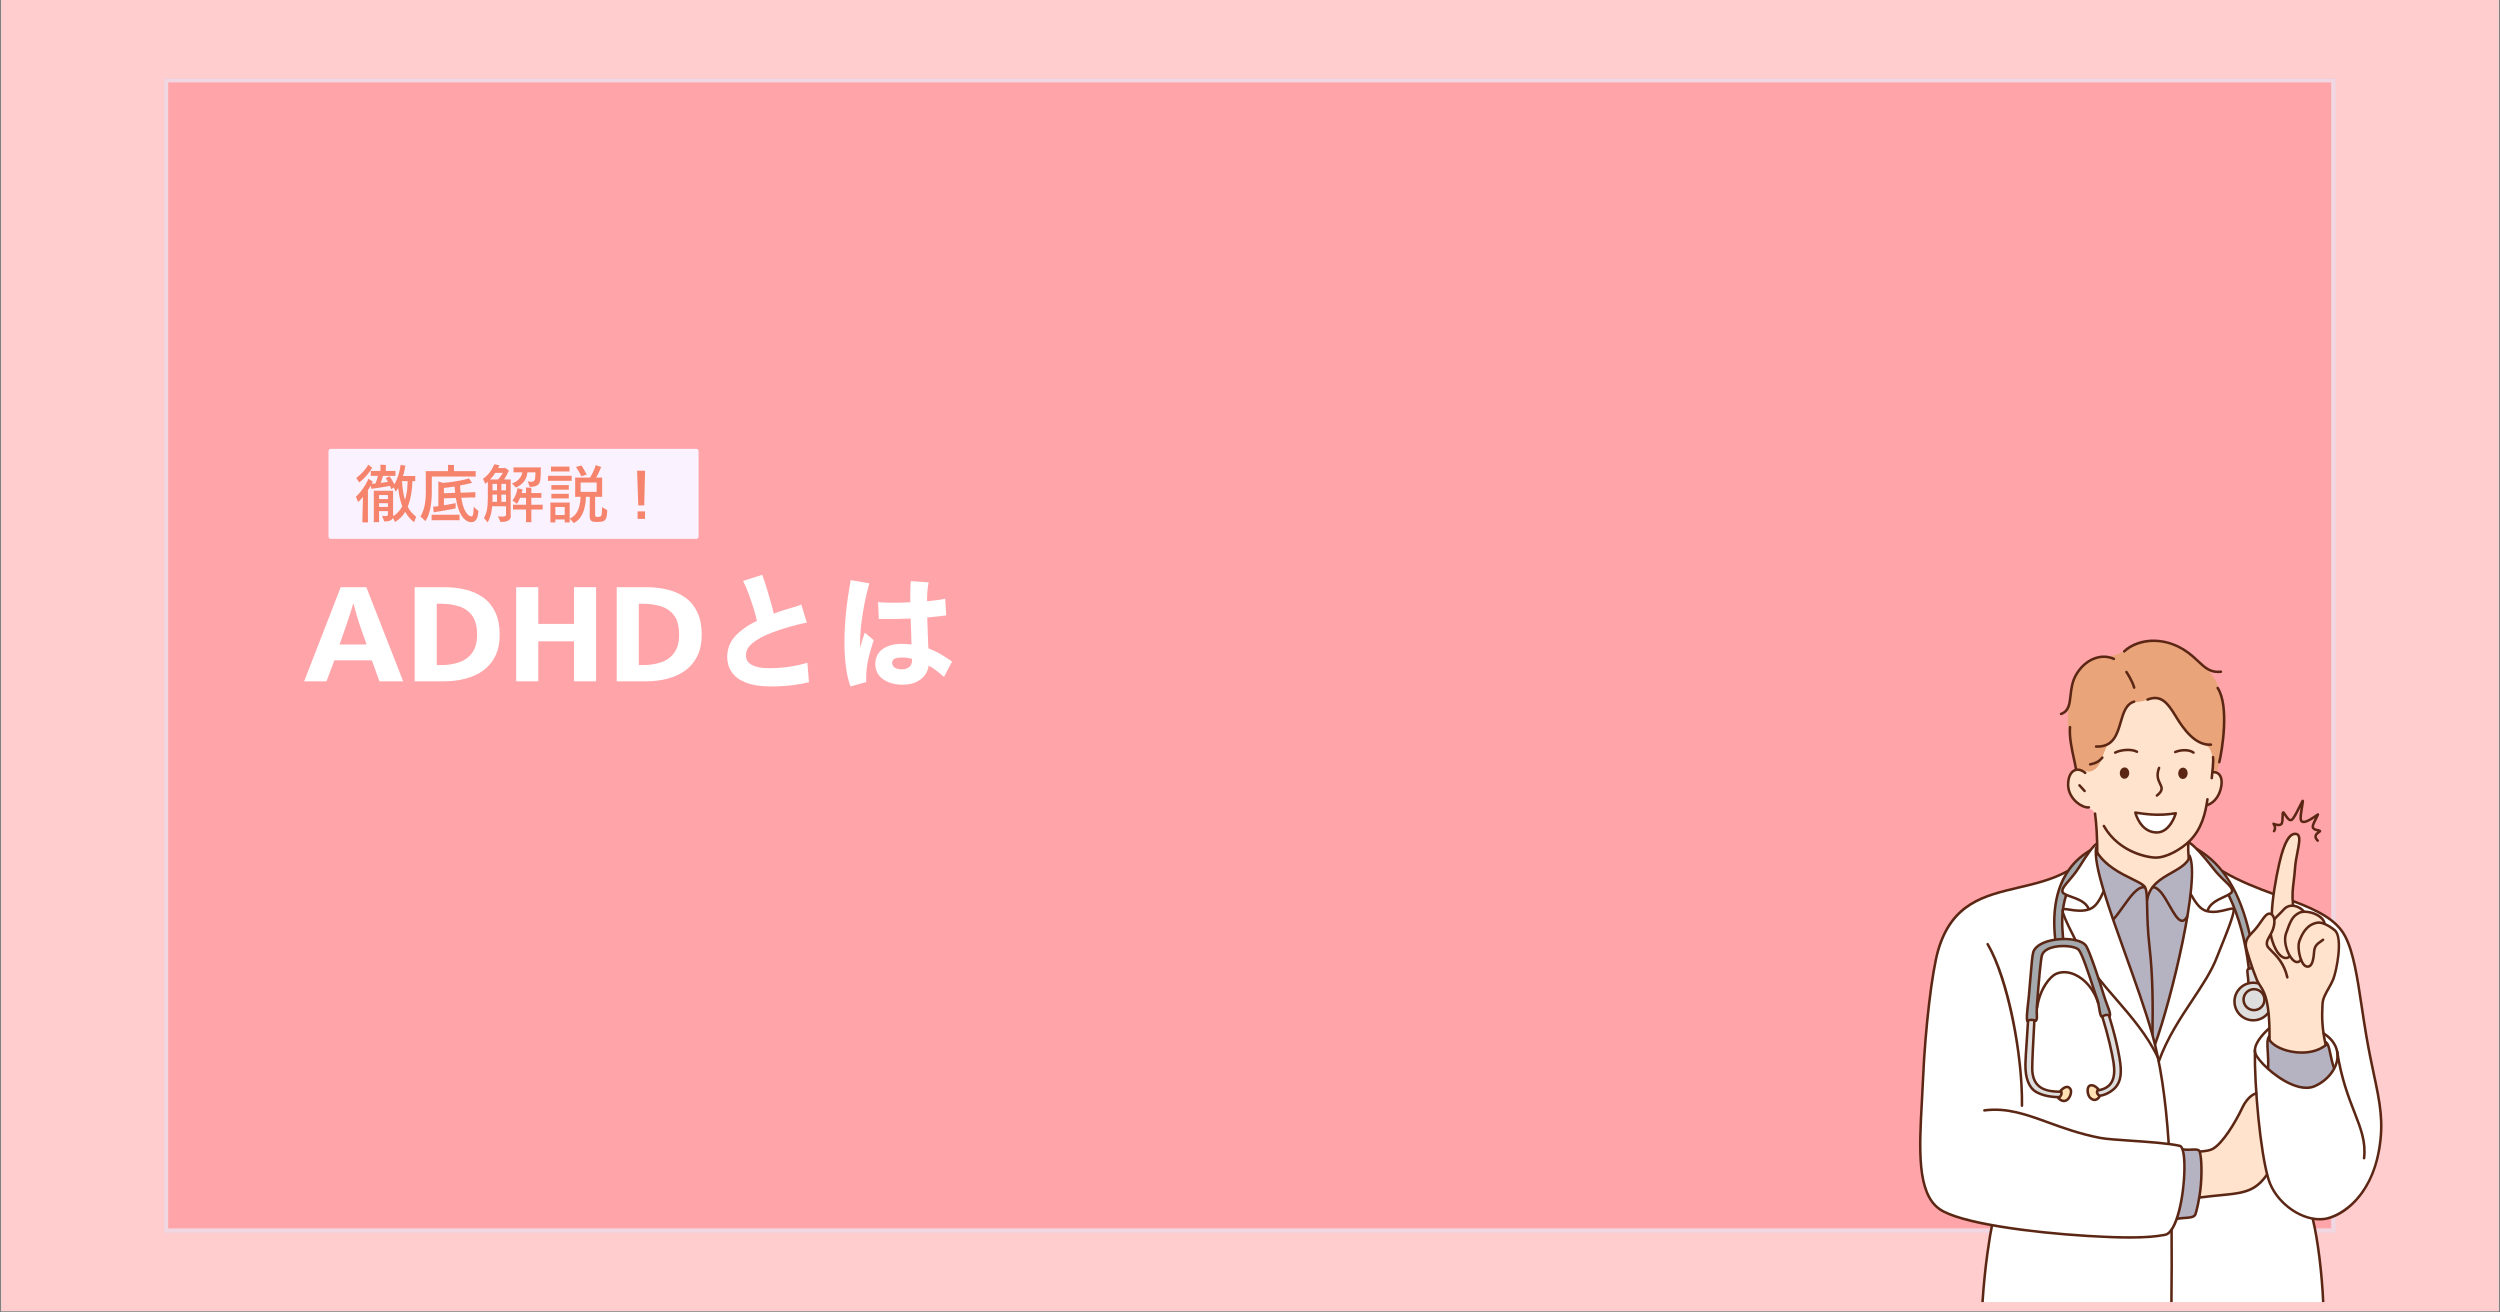 <?xml version="1.0" encoding="utf-8"?>
<svg xmlns="http://www.w3.org/2000/svg" xmlns:xlink="http://www.w3.org/1999/xlink" width="1200" zoomAndPan="magnify" viewBox="0 0 900 472.5" height="630" preserveAspectRatio="xMidYMid meet" version="1.0">
  <rect x="0" y="0" width="900" height="472.5" fill="#808080" stroke="none"/>
  <defs>
    <filter x="0%" y="0%" width="100%" height="100%" id="4742f31c86">
      <feColorMatrix values="0 0 0 0 1 0 0 0 0 1 0 0 0 0 1 0 0 0 1 0" color-interpolation-filters="sRGB"/>
    </filter>
    <g/>
    <clipPath id="e72f057b4d">
      <path clip-rule="nonzero" d="M 0.477 0 L 899.523 0 L 899.523 472 L 0.477 472 Z M 0.477 0"/>
    </clipPath>
    <mask id="5a789f1b15">
      <g filter="url(#4742f31c86)">
        <rect x="-90" width="1080" fill="#000000" y="-47.25" height="567" fill-opacity="0.53"/>
      </g>
    </mask>
    <clipPath id="1294776e6a">
      <path clip-rule="nonzero" d="M 7.059 7.156 L 788.941 7.156 L 788.941 422.844 L 7.059 422.844 Z M 7.059 7.156"/>
    </clipPath>
    <clipPath id="d5ead0ad6e">
      <path clip-rule="nonzero" d="M 7.062 7.156 L 788.934 7.156 L 788.934 422.836 L 7.062 422.836 Z M 7.062 7.156"/>
    </clipPath>
    <clipPath id="09b0c0bfb0">
      <rect x="0" width="797" y="0" height="430"/>
    </clipPath>
    <clipPath id="c320e2db59">
      <path clip-rule="nonzero" d="M 691 303 L 858 303 L 858 468.754 L 691 468.754 Z M 691 303"/>
    </clipPath>
    <clipPath id="3558573a4e">
      <path clip-rule="nonzero" d="M 811 324 L 857.703 324 L 857.703 439.652 L 811 439.652 Z M 811 324"/>
    </clipPath>
    <clipPath id="deae1c135b">
      <path clip-rule="nonzero" d="M 713 440 L 718 440 L 718 468.754 L 713 468.754 Z M 713 440"/>
    </clipPath>
    <clipPath id="aca185e8fd">
      <path clip-rule="nonzero" d="M 832 438 L 837 438 L 837 468.754 L 832 468.754 Z M 832 438"/>
    </clipPath>
    <clipPath id="f3d59b4ed4">
      <path clip-rule="nonzero" d="M 781 442 L 783 442 L 783 468.754 L 781 468.754 Z M 781 442"/>
    </clipPath>
  </defs>
  <g clip-path="url(#e72f057b4d)">
    <path fill="#ffffff" fill-opacity="1" fill-rule="nonzero" d="M 0.477 0 L 899.523 0 L 899.523 472 L 0.477 472 Z M 0.477 0"/>
    <path fill="#ffcdcd" fill-opacity="1" fill-rule="nonzero" d="M 0.477 0 L 899.523 0 L 899.523 472 L 0.477 472 Z M 0.477 0"/>
  </g>
  <g mask="url(#5a789f1b15)">
    <g transform="matrix(1, 0, 0, 1, 52, 21)">
      <g clip-path="url(#09b0c0bfb0)">
        <g clip-path="url(#1294776e6a)">
          <path fill="#ff8088" fill-opacity="1" fill-rule="nonzero" d="M 7.059 7.156 L 789.723 7.156 L 789.723 422.844 L 7.059 422.844 Z M 7.059 7.156"/>
        </g>
        <g clip-path="url(#d5ead0ad6e)">
          <path stroke-linecap="butt" transform="matrix(0.749, 0, 0, 0.749, 7.063, 7.156)" fill="none" stroke-linejoin="miter" stroke="#e4e0f3" stroke-width="4" stroke-opacity="1" stroke-miterlimit="4" d="M -0 0 L 1043.598 0 L 1043.598 554.827 L -0 554.827 Z M -0 0"/>
        </g>
      </g>
    </g>
  </g>
  <g fill="#ffffff" fill-opacity="1">
    <g transform="translate(109.224, 244.556)">
      <g>
        <path d="M 27.375 0.719 L 24.641 -6.828 L 11.141 -6.828 L 8.312 0.719 L 0.266 0.719 L 13.438 -33.172 L 22.656 -33.172 L 35.922 0.719 Z M 20.5 -18.922 C 20.227 -19.703 19.926 -20.629 19.594 -21.703 C 19.27 -22.785 18.961 -23.844 18.672 -24.875 C 18.391 -25.914 18.176 -26.719 18.031 -27.281 L 17.938 -27.281 C 17.789 -26.719 17.551 -25.914 17.219 -24.875 C 16.883 -23.844 16.547 -22.781 16.203 -21.688 C 15.859 -20.594 15.535 -19.656 15.234 -18.875 L 13.031 -12.547 L 22.75 -12.547 Z M 20.5 -18.922"/>
      </g>
    </g>
  </g>
  <g fill="#ffffff" fill-opacity="1">
    <g transform="translate(145.546, 244.556)">
      <g>
        <path d="M 34.344 -16.094 C 34.344 -13.125 33.828 -10.578 32.797 -8.453 C 31.766 -6.328 30.332 -4.586 28.5 -3.234 C 26.676 -1.891 24.539 -0.895 22.094 -0.25 C 19.656 0.395 17.039 0.719 14.25 0.719 L 3.734 0.719 L 3.734 -33.172 L 14.25 -33.172 C 17.125 -33.172 19.781 -32.863 22.219 -32.25 C 24.664 -31.633 26.797 -30.648 28.609 -29.297 C 30.422 -27.953 31.828 -26.191 32.828 -24.016 C 33.836 -21.848 34.344 -19.207 34.344 -16.094 Z M 26.203 -16.141 C 26.203 -19.047 25.625 -21.289 24.469 -22.875 C 23.32 -24.469 21.766 -25.586 19.797 -26.234 C 17.836 -26.879 15.645 -27.203 13.219 -27.203 L 11.688 -27.203 L 11.688 -5.125 L 13.219 -5.125 C 15.645 -5.125 17.836 -5.469 19.797 -6.156 C 21.766 -6.844 23.32 -7.988 24.469 -9.594 C 25.625 -11.195 26.203 -13.379 26.203 -16.141 Z M 26.203 -16.141"/>
      </g>
    </g>
  </g>
  <g fill="#ffffff" fill-opacity="1">
    <g transform="translate(182.092, 244.556)">
      <g>
        <path d="M 24.547 0.719 L 24.547 -13.672 L 11.688 -13.672 L 11.688 0.719 L 3.734 0.719 L 3.734 -33.172 L 11.688 -33.172 L 11.688 -19.953 L 24.547 -19.953 L 24.547 -33.172 L 32.5 -33.172 L 32.5 0.719 Z M 24.547 0.719"/>
      </g>
    </g>
  </g>
  <g fill="#ffffff" fill-opacity="1">
    <g transform="translate(218.278, 244.556)">
      <g>
        <path d="M 34.344 -16.094 C 34.344 -13.125 33.828 -10.578 32.797 -8.453 C 31.766 -6.328 30.332 -4.586 28.5 -3.234 C 26.676 -1.891 24.539 -0.895 22.094 -0.25 C 19.656 0.395 17.039 0.719 14.25 0.719 L 3.734 0.719 L 3.734 -33.172 L 14.25 -33.172 C 17.125 -33.172 19.781 -32.863 22.219 -32.25 C 24.664 -31.633 26.797 -30.648 28.609 -29.297 C 30.422 -27.953 31.828 -26.191 32.828 -24.016 C 33.836 -21.848 34.344 -19.207 34.344 -16.094 Z M 26.203 -16.141 C 26.203 -19.047 25.625 -21.289 24.469 -22.875 C 23.32 -24.469 21.766 -25.586 19.797 -26.234 C 17.836 -26.879 15.645 -27.203 13.219 -27.203 L 11.688 -27.203 L 11.688 -5.125 L 13.219 -5.125 C 15.645 -5.125 17.836 -5.469 19.797 -6.156 C 21.766 -6.844 23.32 -7.988 24.469 -9.594 C 25.625 -11.195 26.203 -13.379 26.203 -16.141 Z M 26.203 -16.141"/>
      </g>
    </g>
  </g>
  <g fill="#ffffff" fill-opacity="1">
    <g transform="translate(254.825, 244.556)">
      <g>
        <path d="M 35.828 -5.984 L 36.406 1.031 C 34.938 1.426 33.004 1.781 30.609 2.094 C 28.211 2.406 25.547 2.562 22.609 2.562 C 18.984 2.562 16.016 2.102 13.703 1.188 C 11.398 0.27 9.703 -0.984 8.609 -2.578 C 7.516 -4.18 6.969 -5.988 6.969 -8 C 6.969 -10.906 7.914 -13.406 9.812 -15.5 C 11.719 -17.602 14.336 -19.461 17.672 -21.078 C 17.336 -22.578 16.895 -24.203 16.344 -25.953 C 15.789 -27.711 15.195 -29.43 14.562 -31.109 C 13.938 -32.785 13.305 -34.223 12.672 -35.422 L 19.547 -37.625 C 20.004 -36.488 20.484 -35.109 20.984 -33.484 C 21.492 -31.867 21.992 -30.191 22.484 -28.453 C 22.984 -26.711 23.398 -25.109 23.734 -23.641 C 24.816 -24.066 25.945 -24.469 27.125 -24.844 C 28.312 -25.219 29.52 -25.582 30.75 -25.938 C 31.258 -26.082 31.781 -26.242 32.312 -26.422 C 32.852 -26.609 33.289 -26.789 33.625 -26.969 L 35.641 -20.406 C 35.254 -20.344 34.785 -20.25 34.234 -20.125 C 33.68 -20.008 33.102 -19.879 32.5 -19.734 C 28.969 -18.836 25.773 -17.844 22.922 -16.75 C 20.078 -15.656 17.828 -14.441 16.172 -13.109 C 14.523 -11.773 13.703 -10.297 13.703 -8.672 C 13.703 -7.117 14.422 -5.953 15.859 -5.172 C 17.305 -4.391 19.391 -4 22.109 -4 C 24.035 -4 25.891 -4.102 27.672 -4.312 C 29.453 -4.52 31.051 -4.781 32.469 -5.094 C 33.895 -5.414 35.016 -5.711 35.828 -5.984 Z M 35.828 -5.984"/>
      </g>
    </g>
  </g>
  <g fill="#ffffff" fill-opacity="1">
    <g transform="translate(299.777, 244.556)">
      <g>
        <path d="M 11.547 -16.812 L 14.75 -14.109 C 14 -11.805 13.422 -9.82 13.016 -8.156 C 12.609 -6.5 12.336 -4.957 12.203 -3.531 C 12.066 -2.102 12.016 -0.598 12.047 0.984 L 6.391 2.562 C 5.66 0.613 5.113 -1.758 4.75 -4.562 C 4.395 -7.363 4.219 -10.219 4.219 -13.125 C 4.219 -16.781 4.41 -20.469 4.797 -24.188 C 5.191 -27.906 5.75 -31.754 6.469 -35.734 L 13.172 -34.562 C 12.566 -32.406 12.008 -30.082 11.5 -27.594 C 11 -25.113 10.598 -22.598 10.297 -20.047 C 9.992 -17.504 9.844 -15.031 9.844 -12.625 L 9.844 -11.328 C 10.145 -12.379 10.438 -13.367 10.719 -14.297 C 11 -15.223 11.273 -16.062 11.547 -16.812 Z M 42.969 -6.391 L 40.047 -0.859 C 39.211 -1.609 38.344 -2.332 37.438 -3.031 C 36.539 -3.738 35.582 -4.375 34.562 -4.938 C 34.27 -2.906 33.297 -1.254 31.641 0.016 C 29.992 1.297 27.82 1.938 25.125 1.938 C 23.301 1.938 21.645 1.645 20.156 1.062 C 18.676 0.477 17.5 -0.363 16.625 -1.469 C 15.758 -2.582 15.328 -3.922 15.328 -5.484 C 15.328 -7.816 16.203 -9.613 17.953 -10.875 C 19.711 -12.133 22 -12.766 24.812 -12.766 C 25.445 -12.766 26.062 -12.738 26.656 -12.688 C 27.258 -12.645 27.828 -12.598 28.359 -12.547 C 28.336 -13.953 28.297 -15.469 28.234 -17.094 C 28.172 -18.727 28.109 -20.328 28.047 -21.891 C 26.223 -21.797 24.344 -21.734 22.406 -21.703 C 20.477 -21.68 18.539 -21.688 16.594 -21.719 L 16.312 -27.781 C 17.812 -27.656 19.586 -27.586 21.641 -27.578 C 23.691 -27.566 25.785 -27.617 27.922 -27.734 L 27.922 -28.281 C 27.922 -29.688 27.926 -30.977 27.938 -32.156 C 27.945 -33.344 28.016 -34.414 28.141 -35.375 L 34.562 -34.891 C 34.352 -34.109 34.195 -33.051 34.094 -31.719 C 33.988 -30.383 33.953 -29.176 33.984 -28.094 C 35.391 -28.25 36.66 -28.398 37.797 -28.547 C 38.941 -28.691 39.844 -28.859 40.5 -29.047 L 40.859 -23.016 C 40.109 -22.898 39.148 -22.781 37.984 -22.656 C 36.816 -22.531 35.5 -22.395 34.031 -22.25 C 34.094 -20.062 34.16 -18.023 34.234 -16.141 C 34.305 -14.254 34.375 -12.586 34.438 -11.141 C 36.113 -10.516 37.656 -9.781 39.062 -8.938 C 40.469 -8.102 41.77 -7.254 42.969 -6.391 Z M 25 -3.594 C 25.957 -3.594 26.785 -3.852 27.484 -4.375 C 28.191 -4.906 28.547 -5.707 28.547 -6.781 L 28.547 -7.375 C 27.316 -7.695 26.191 -7.859 25.172 -7.859 C 23.703 -7.859 22.703 -7.688 22.172 -7.344 C 21.648 -7 21.391 -6.547 21.391 -5.984 C 21.391 -5.203 21.703 -4.609 22.328 -4.203 C 22.961 -3.797 23.852 -3.594 25 -3.594 Z M 25 -3.594"/>
      </g>
    </g>
  </g>
  <path fill="#faf2ff" fill-opacity="1" fill-rule="nonzero" d="M 119.07 161.582 L 250.684 161.582 C 250.898 161.582 251.102 161.668 251.254 161.82 C 251.406 161.973 251.492 162.176 251.492 162.391 L 251.492 193.188 C 251.492 193.402 251.406 193.609 251.254 193.762 C 251.102 193.914 250.898 193.996 250.684 193.996 L 119.07 193.996 C 118.855 193.996 118.648 193.914 118.496 193.762 C 118.348 193.609 118.262 193.402 118.262 193.188 L 118.262 162.391 C 118.262 161.945 118.625 161.582 119.07 161.582 Z M 119.07 161.582"/>
  <g fill="#f6836b" fill-opacity="1">
    <g transform="translate(127.451, 186.406)">
      <g>
        <path d="M 6.406 -17.781 C 6.02 -17.133 5.551 -16.473 5 -15.797 C 4.457 -15.129 3.898 -14.52 3.328 -13.969 C 2.766 -13.426 2.27 -13.008 1.844 -12.719 C 1.727 -12.945 1.562 -13.223 1.344 -13.547 C 1.133 -13.867 0.945 -14.129 0.781 -14.328 C 1.312 -14.711 1.875 -15.191 2.469 -15.766 C 3.062 -16.336 3.598 -16.926 4.078 -17.531 C 4.555 -18.133 4.895 -18.672 5.094 -19.141 L 6.594 -17.984 Z M 19.344 -3.969 C 19.738 -3.176 20.188 -2.492 20.688 -1.922 C 21.195 -1.359 21.75 -0.852 22.344 -0.406 C 22.227 -0.094 22.098 0.27 21.953 0.688 C 21.816 1.102 21.719 1.41 21.656 1.609 C 20.375 0.66 19.297 -0.586 18.422 -2.141 C 17.578 -0.68 16.352 0.539 14.75 1.531 C 14.695 1.383 14.598 1.164 14.453 0.875 C 14.305 0.594 14.148 0.316 13.984 0.047 C 13.836 0.441 13.516 0.754 13.016 0.984 C 12.516 1.211 11.812 1.328 10.906 1.328 C 10.812 1.117 10.68 0.801 10.516 0.375 C 10.348 -0.039 10.203 -0.406 10.078 -0.719 C 10.223 -0.695 10.398 -0.676 10.609 -0.656 C 10.828 -0.633 11.035 -0.625 11.234 -0.625 C 11.629 -0.625 11.891 -0.664 12.016 -0.75 C 12.141 -0.844 12.203 -0.988 12.203 -1.188 L 12.203 -2.406 L 9 -2.406 L 9 0.625 C 9 0.789 9.004 0.953 9.016 1.109 C 9.023 1.273 9.035 1.426 9.047 1.562 L 7.078 1.562 C 7.109 1.426 7.125 1.273 7.125 1.109 C 7.125 0.953 7.125 0.789 7.125 0.625 L 7.125 -9.141 C 7.125 -9.211 7.117 -9.305 7.109 -9.422 C 7.098 -9.535 7.086 -9.641 7.078 -9.734 L 14.078 -9.734 C 14.066 -9.617 14.062 -9.5 14.062 -9.375 C 14.062 -9.258 14.062 -9.145 14.062 -9.031 L 14.062 -2.344 C 14.062 -2.238 14.062 -2.055 14.062 -1.797 C 14.07 -1.547 14.082 -1.301 14.094 -1.062 C 14.102 -0.832 14.109 -0.676 14.109 -0.594 C 14.703 -0.945 15.289 -1.43 15.875 -2.047 C 16.469 -2.66 16.961 -3.359 17.359 -4.141 C 17.035 -4.961 16.742 -5.926 16.484 -7.031 C 16.223 -8.133 16.023 -9.375 15.891 -10.75 C 15.586 -10.195 15.289 -9.742 15 -9.391 C 14.938 -9.555 14.836 -9.781 14.703 -10.062 C 14.578 -10.352 14.438 -10.629 14.281 -10.891 L 13.391 -10.312 C 13.328 -10.5 13.254 -10.691 13.172 -10.891 C 13.098 -11.086 13.02 -11.285 12.938 -11.484 C 12.395 -11.379 11.754 -11.266 11.016 -11.141 C 10.285 -11.016 9.566 -10.898 8.859 -10.797 C 8.16 -10.703 7.586 -10.625 7.141 -10.562 C 6.973 -10.551 6.805 -10.523 6.641 -10.484 C 6.484 -10.441 6.367 -10.406 6.297 -10.375 C 6.273 -10.406 6.238 -10.539 6.188 -10.781 C 6.145 -11.031 6.086 -11.301 6.016 -11.594 C 5.859 -11.301 5.691 -11.02 5.516 -10.75 C 5.348 -10.477 5.176 -10.211 5 -9.953 L 5 0.641 C 5 0.805 5.004 0.973 5.016 1.141 C 5.023 1.316 5.035 1.488 5.047 1.656 L 2.984 1.656 C 3.004 1.488 3.016 1.316 3.016 1.141 C 3.023 0.973 3.031 0.805 3.031 0.641 C 3.031 0.336 3.035 -0.113 3.047 -0.719 C 3.055 -1.32 3.07 -2.016 3.094 -2.797 C 3.113 -3.578 3.133 -4.379 3.156 -5.203 C 3.176 -6.035 3.195 -6.812 3.219 -7.531 C 2.926 -7.164 2.625 -6.816 2.312 -6.484 C 2 -6.16 1.711 -5.891 1.453 -5.672 C 1.367 -5.953 1.242 -6.281 1.078 -6.656 C 0.922 -7.031 0.785 -7.336 0.672 -7.578 C 1.242 -8.086 1.828 -8.719 2.422 -9.469 C 3.023 -10.227 3.57 -11.016 4.062 -11.828 C 4.551 -12.648 4.922 -13.395 5.172 -14.062 L 6.797 -13 C 6.703 -12.938 6.641 -12.852 6.609 -12.75 C 6.535 -12.582 6.453 -12.414 6.359 -12.25 C 6.461 -12.258 6.566 -12.266 6.672 -12.266 C 6.773 -12.273 6.879 -12.281 6.984 -12.281 C 7.109 -12.301 7.227 -12.316 7.344 -12.328 C 7.469 -12.348 7.598 -12.363 7.734 -12.375 C 7.91 -12.781 8.07 -13.227 8.219 -13.719 C 8.375 -14.207 8.504 -14.664 8.609 -15.094 L 7.172 -15.094 C 6.973 -15.094 6.781 -15.094 6.594 -15.094 C 6.406 -15.094 6.223 -15.082 6.047 -15.062 L 6.047 -16.875 C 6.223 -16.863 6.406 -16.859 6.594 -16.859 C 6.781 -16.859 6.973 -16.859 7.172 -16.859 L 9.516 -16.859 L 9.516 -18.531 C 9.516 -18.594 9.508 -18.68 9.5 -18.797 C 9.488 -18.91 9.477 -19.016 9.469 -19.109 C 9.613 -19.109 9.816 -19.102 10.078 -19.094 C 10.336 -19.094 10.602 -19.082 10.875 -19.062 C 11.145 -19.051 11.348 -19.035 11.484 -19.016 C 11.453 -18.859 11.438 -18.691 11.438 -18.516 L 11.438 -16.859 L 13.781 -16.859 C 13.977 -16.859 14.164 -16.859 14.344 -16.859 C 14.52 -16.859 14.707 -16.863 14.906 -16.875 L 14.906 -15.062 C 14.707 -15.082 14.52 -15.094 14.344 -15.094 C 14.164 -15.094 13.977 -15.094 13.781 -15.094 L 10.406 -15.094 C 10.312 -14.727 10.195 -14.328 10.062 -13.891 C 9.926 -13.453 9.781 -13.008 9.625 -12.562 C 10.07 -12.625 10.52 -12.688 10.969 -12.75 C 11.414 -12.812 11.832 -12.879 12.219 -12.953 C 12.082 -13.203 11.941 -13.438 11.797 -13.656 C 11.66 -13.875 11.535 -14.078 11.422 -14.266 L 12.766 -14.953 C 13.016 -14.648 13.301 -14.238 13.625 -13.719 C 13.945 -13.195 14.254 -12.633 14.547 -12.031 C 14.859 -12.582 15.164 -13.238 15.469 -14 C 15.77 -14.758 16.035 -15.578 16.266 -16.453 C 16.504 -17.336 16.68 -18.219 16.797 -19.094 L 18.562 -18.703 C 18.508 -18.617 18.469 -18.539 18.438 -18.469 C 18.332 -17.852 18.211 -17.258 18.078 -16.688 C 17.953 -16.125 17.805 -15.578 17.641 -15.047 L 21.156 -15.047 C 21.289 -15.047 21.43 -15.047 21.578 -15.047 C 21.723 -15.047 21.875 -15.051 22.031 -15.062 L 22.031 -13.188 C 21.875 -13.195 21.723 -13.203 21.578 -13.203 C 21.43 -13.203 21.289 -13.203 21.156 -13.203 L 21.016 -13.203 C 20.973 -11.754 20.867 -10.477 20.703 -9.375 C 20.547 -8.27 20.352 -7.285 20.125 -6.422 C 19.895 -5.555 19.633 -4.738 19.344 -3.969 Z M 18.359 -6.438 C 18.535 -7 18.688 -7.594 18.812 -8.219 C 18.945 -8.852 19.055 -9.57 19.141 -10.375 C 19.223 -11.176 19.281 -12.117 19.312 -13.203 L 17.266 -13.203 C 17.348 -11.859 17.477 -10.617 17.656 -9.484 C 17.832 -8.348 18.066 -7.332 18.359 -6.438 Z M 12.203 -8.172 L 9 -8.172 L 9 -6.75 L 12.203 -6.75 Z M 9 -3.906 L 12.203 -3.906 L 12.203 -5.266 L 9 -5.266 Z M 9 -3.906"/>
      </g>
    </g>
  </g>
  <g fill="#f6836b" fill-opacity="1">
    <g transform="translate(150.419, 186.406)">
      <g>
        <path d="M 5.031 -9.281 C 5.031 -6.969 4.828 -4.898 4.422 -3.078 C 4.016 -1.254 3.441 0.176 2.703 1.219 C 2.504 0.988 2.227 0.707 1.875 0.375 C 1.531 0.051 1.219 -0.223 0.938 -0.453 C 1.57 -1.461 2.051 -2.68 2.375 -4.109 C 2.707 -5.535 2.875 -7.281 2.875 -9.344 L 2.875 -16.125 C 2.875 -16.32 2.859 -16.547 2.828 -16.797 L 10.859 -16.797 L 10.859 -18.484 C 10.859 -18.547 10.852 -18.633 10.844 -18.75 C 10.844 -18.863 10.832 -18.969 10.812 -19.062 C 10.988 -19.062 11.219 -19.055 11.5 -19.047 C 11.789 -19.047 12.082 -19.035 12.375 -19.016 C 12.664 -19.004 12.891 -18.988 13.047 -18.969 C 13.016 -18.789 13 -18.625 13 -18.469 L 13 -16.797 L 19.062 -16.797 C 19.414 -16.797 19.734 -16.797 20.016 -16.797 C 20.297 -16.805 20.562 -16.82 20.812 -16.844 L 20.812 -14.797 C 20.562 -14.828 20.297 -14.844 20.016 -14.844 C 19.734 -14.844 19.414 -14.844 19.062 -14.844 L 5.031 -14.844 Z M 20.125 -3.953 C 20.352 -3.754 20.629 -3.5 20.953 -3.188 C 21.285 -2.883 21.566 -2.641 21.797 -2.453 C 21.723 -1.047 21.473 -0.023 21.047 0.609 C 20.629 1.254 20.031 1.578 19.25 1.578 C 18.531 1.578 17.812 1.301 17.094 0.75 C 16.375 0.207 15.711 -0.695 15.109 -1.969 C 14.516 -3.238 14.039 -4.961 13.688 -7.141 L 9.391 -7 L 9.391 -4.5 C 9.992 -4.602 10.582 -4.707 11.156 -4.812 C 11.727 -4.914 12.234 -5.008 12.672 -5.094 C 13.117 -5.176 13.438 -5.238 13.625 -5.281 C 13.625 -4.988 13.617 -4.672 13.609 -4.328 C 13.598 -3.984 13.594 -3.66 13.594 -3.359 C 13.426 -3.328 13.129 -3.27 12.703 -3.188 C 12.285 -3.113 11.805 -3.023 11.266 -2.922 C 10.723 -2.828 10.164 -2.727 9.594 -2.625 C 9.02 -2.531 8.477 -2.441 7.969 -2.359 C 7.469 -2.273 7.055 -2.207 6.734 -2.156 L 5.719 -1.953 C 5.688 -2.254 5.648 -2.578 5.609 -2.922 C 5.578 -3.273 5.547 -3.641 5.516 -4.016 L 6.688 -4.094 C 6.789 -4.102 6.898 -4.113 7.016 -4.125 C 7.129 -4.145 7.254 -4.164 7.391 -4.188 L 7.391 -12.016 C 7.391 -12.086 7.391 -12.258 7.391 -12.531 C 7.391 -12.801 7.383 -12.988 7.375 -13.094 C 7.539 -13.039 7.781 -12.961 8.094 -12.859 C 8.406 -12.754 8.691 -12.656 8.953 -12.562 C 9.992 -12.633 11.086 -12.75 12.234 -12.906 C 13.391 -13.07 14.504 -13.258 15.578 -13.469 C 16.66 -13.688 17.598 -13.926 18.391 -14.188 L 19.531 -12.562 C 19.445 -12.551 19.348 -12.535 19.234 -12.516 C 19.117 -12.504 19.023 -12.484 18.953 -12.453 C 18.398 -12.316 17.805 -12.176 17.172 -12.031 C 16.535 -11.883 15.879 -11.75 15.203 -11.625 C 15.234 -11.145 15.258 -10.691 15.281 -10.266 C 15.301 -9.836 15.336 -9.426 15.391 -9.031 L 19.312 -9.172 C 19.57 -9.18 19.816 -9.188 20.047 -9.188 C 20.273 -9.195 20.5 -9.219 20.719 -9.25 L 20.688 -7.328 C 20.281 -7.336 19.805 -7.336 19.266 -7.328 L 15.641 -7.219 C 15.898 -5.625 16.234 -4.332 16.641 -3.344 C 17.055 -2.352 17.5 -1.629 17.969 -1.172 C 18.438 -0.723 18.879 -0.5 19.297 -0.5 C 19.473 -0.5 19.617 -0.594 19.734 -0.781 C 19.848 -0.977 19.938 -1.328 20 -1.828 C 20.062 -2.328 20.102 -3.035 20.125 -3.953 Z M 9.391 -8.844 L 13.438 -8.984 C 13.344 -9.703 13.273 -10.457 13.234 -11.25 C 12.586 -11.145 11.941 -11.051 11.297 -10.969 C 10.66 -10.883 10.023 -10.812 9.391 -10.75 Z M 6.219 -1.109 L 13.781 -1.109 C 14.008 -1.109 14.223 -1.109 14.422 -1.109 C 14.617 -1.109 14.816 -1.113 15.016 -1.125 L 15.016 0.891 C 14.816 0.879 14.617 0.875 14.422 0.875 C 14.223 0.875 14.008 0.875 13.781 0.875 L 6.219 0.875 C 5.977 0.875 5.758 0.875 5.562 0.875 C 5.363 0.875 5.164 0.879 4.969 0.891 L 4.969 -1.125 C 5.164 -1.113 5.363 -1.109 5.562 -1.109 C 5.758 -1.109 5.977 -1.109 6.219 -1.109 Z M 6.219 -1.109"/>
      </g>
    </g>
  </g>
  <g fill="#f6836b" fill-opacity="1">
    <g transform="translate(173.387, 186.406)">
      <g>
        <path d="M 10.453 -12.906 L 10.453 -2.156 C 10.453 -2.051 10.453 -1.883 10.453 -1.656 C 10.461 -1.426 10.473 -1.195 10.484 -0.969 C 10.492 -0.75 10.5 -0.602 10.5 -0.531 C 10.5 0.094 10.219 0.586 9.656 0.953 C 9.094 1.316 8.141 1.5 6.797 1.5 L 5.875 -0.547 C 5.906 -0.547 6.082 -0.523 6.406 -0.484 C 6.727 -0.453 7.07 -0.438 7.438 -0.438 C 7.977 -0.438 8.336 -0.492 8.516 -0.609 C 8.691 -0.723 8.781 -0.891 8.781 -1.109 L 8.781 -4.156 L 3.797 -4.156 C 3.68 -2.82 3.477 -1.68 3.188 -0.734 C 2.895 0.211 2.551 1.016 2.156 1.672 C 2.031 1.473 1.832 1.219 1.562 0.906 C 1.289 0.594 1.047 0.32 0.828 0.094 C 1.285 -0.676 1.633 -1.613 1.875 -2.719 C 2.113 -3.832 2.234 -5.289 2.234 -7.094 L 2.234 -12.984 C 2.078 -12.836 1.914 -12.695 1.75 -12.562 C 1.594 -12.438 1.438 -12.32 1.281 -12.219 C 1.164 -12.551 1.031 -12.891 0.875 -13.234 C 0.719 -13.586 0.586 -13.852 0.484 -14.031 C 1.141 -14.477 1.734 -15 2.266 -15.594 C 2.805 -16.188 3.27 -16.805 3.656 -17.453 C 4.051 -18.098 4.348 -18.695 4.547 -19.25 L 6.406 -18.922 C 6.395 -18.891 6.375 -18.844 6.344 -18.781 C 6.312 -18.727 6.285 -18.688 6.266 -18.656 C 6.172 -18.406 6.055 -18.148 5.922 -17.891 L 8.219 -17.891 L 8.359 -18.031 C 8.547 -17.926 8.789 -17.766 9.094 -17.547 C 9.406 -17.336 9.691 -17.109 9.953 -16.859 C 9.922 -16.848 9.879 -16.832 9.828 -16.812 C 9.785 -16.801 9.738 -16.781 9.688 -16.75 C 9.488 -16.258 9.25 -15.754 8.969 -15.234 C 8.688 -14.711 8.398 -14.234 8.109 -13.797 L 10.469 -13.797 C 10.457 -13.648 10.453 -13.504 10.453 -13.359 C 10.453 -13.223 10.453 -13.07 10.453 -12.906 Z M 10.938 -12.375 C 11.977 -12.719 12.816 -13.238 13.453 -13.938 C 14.098 -14.645 14.5 -15.457 14.656 -16.375 L 12.594 -16.375 C 12.383 -16.375 12.188 -16.375 12 -16.375 C 11.82 -16.375 11.645 -16.367 11.469 -16.359 L 11.469 -18.172 C 11.645 -18.148 11.82 -18.141 12 -18.141 C 12.188 -18.141 12.383 -18.141 12.594 -18.141 L 21.344 -18.141 C 21.32 -18.047 21.305 -17.941 21.297 -17.828 C 21.297 -17.711 21.297 -17.617 21.297 -17.547 C 21.297 -16.598 21.281 -15.816 21.25 -15.203 C 21.227 -14.586 21.191 -14.094 21.141 -13.719 C 21.086 -13.344 21.008 -13.02 20.906 -12.75 C 20.707 -12.238 20.328 -11.844 19.766 -11.562 C 19.203 -11.281 18.383 -11.141 17.312 -11.141 L 16.609 -13.141 C 16.785 -13.078 16.969 -13.031 17.156 -13 C 17.352 -12.969 17.551 -12.953 17.75 -12.953 C 18.488 -12.953 18.953 -13.195 19.141 -13.688 C 19.211 -13.906 19.266 -14.203 19.297 -14.578 C 19.336 -14.961 19.367 -15.562 19.391 -16.375 L 16.484 -16.375 C 16.254 -13.852 14.879 -12.023 12.359 -10.891 C 12.129 -11.129 11.895 -11.375 11.656 -11.625 C 11.414 -11.883 11.176 -12.133 10.938 -12.375 Z M 4.922 -16.172 C 4.641 -15.742 4.344 -15.328 4.031 -14.922 C 3.719 -14.523 3.395 -14.148 3.062 -13.797 L 5.906 -13.797 C 6.195 -14.109 6.5 -14.473 6.812 -14.891 C 7.133 -15.316 7.422 -15.742 7.672 -16.172 Z M 3.906 -12.219 L 3.906 -9.875 L 5.531 -9.875 L 5.531 -12.219 Z M 8.781 -9.875 L 8.781 -12.219 L 7.125 -12.219 L 7.125 -9.875 Z M 20.734 -4.703 C 20.961 -4.703 21.176 -4.703 21.375 -4.703 C 21.582 -4.703 21.785 -4.711 21.984 -4.734 L 21.984 -2.969 C 21.785 -2.977 21.582 -2.984 21.375 -2.984 C 21.176 -2.984 20.961 -2.984 20.734 -2.984 L 17.891 -2.984 L 17.891 0.625 C 17.891 0.77 17.895 0.926 17.906 1.094 C 17.914 1.27 17.926 1.43 17.938 1.578 L 15.938 1.578 C 15.957 1.43 15.969 1.27 15.969 1.094 C 15.977 0.926 15.984 0.77 15.984 0.625 L 15.984 -2.984 L 12.547 -2.984 C 12.316 -2.984 12.098 -2.984 11.891 -2.984 C 11.691 -2.984 11.492 -2.977 11.297 -2.969 L 11.297 -4.734 C 11.492 -4.711 11.691 -4.703 11.891 -4.703 C 12.098 -4.703 12.316 -4.703 12.547 -4.703 L 15.984 -4.703 L 15.984 -7.188 L 13.844 -7.188 C 13.5 -6.312 13.125 -5.582 12.719 -5 C 12.57 -5.145 12.332 -5.336 12 -5.578 C 11.664 -5.828 11.367 -6.035 11.109 -6.203 C 11.359 -6.523 11.609 -6.93 11.859 -7.422 C 12.117 -7.922 12.344 -8.453 12.531 -9.016 C 12.719 -9.586 12.844 -10.133 12.906 -10.656 L 14.766 -10.203 C 14.754 -10.148 14.738 -10.098 14.719 -10.047 C 14.707 -10.004 14.688 -9.961 14.656 -9.922 C 14.625 -9.754 14.586 -9.586 14.547 -9.422 C 14.516 -9.254 14.473 -9.082 14.422 -8.906 L 15.984 -8.906 L 15.984 -10.078 C 15.984 -10.203 15.977 -10.336 15.969 -10.484 C 15.969 -10.641 15.957 -10.773 15.938 -10.891 C 16.07 -10.891 16.27 -10.883 16.531 -10.875 C 16.789 -10.863 17.051 -10.848 17.312 -10.828 C 17.57 -10.816 17.773 -10.805 17.922 -10.797 C 17.898 -10.691 17.891 -10.57 17.891 -10.438 C 17.891 -10.312 17.891 -10.191 17.891 -10.078 L 17.891 -8.906 L 20.391 -8.906 C 20.586 -8.906 20.773 -8.906 20.953 -8.906 C 21.129 -8.906 21.312 -8.914 21.5 -8.938 L 21.5 -7.172 C 21.312 -7.18 21.129 -7.188 20.953 -7.188 C 20.773 -7.188 20.586 -7.188 20.391 -7.188 L 17.891 -7.188 L 17.891 -4.703 Z M 3.906 -7.031 C 3.906 -6.812 3.906 -6.598 3.906 -6.391 C 3.906 -6.191 3.895 -5.984 3.875 -5.766 L 5.531 -5.766 L 5.531 -8.359 L 3.906 -8.359 Z M 7.125 -5.766 L 8.781 -5.766 L 8.781 -8.359 L 7.125 -8.359 Z M 7.125 -5.766"/>
      </g>
    </g>
  </g>
  <g fill="#f6836b" fill-opacity="1">
    <g transform="translate(196.355, 186.406)">
      <g>
        <path d="M 20.391 -3.859 C 20.547 -3.754 20.789 -3.598 21.125 -3.391 C 21.469 -3.18 21.844 -2.969 22.25 -2.75 C 22.238 -1.625 22.141 -0.75 21.953 -0.125 C 21.773 0.488 21.453 0.91 20.984 1.141 C 20.523 1.379 19.863 1.5 19 1.5 C 18.195 1.5 17.617 1.469 17.266 1.406 C 16.922 1.344 16.66 1.234 16.484 1.078 C 16.117 0.754 15.938 0.211 15.938 -0.547 C 15.938 -0.641 15.938 -0.938 15.938 -1.438 C 15.938 -1.945 15.941 -2.562 15.953 -3.281 C 15.961 -4 15.969 -4.738 15.969 -5.5 C 15.969 -6.258 15.969 -6.945 15.969 -7.562 L 14.578 -7.562 C 14.535 -5.25 14.148 -3.27 13.422 -1.625 C 12.691 0.02 11.609 1.191 10.172 1.891 C 9.961 1.641 9.727 1.367 9.469 1.078 C 9.207 0.785 8.969 0.52 8.75 0.281 C 9.688 -0.125 10.43 -0.719 10.984 -1.5 C 11.547 -2.281 11.961 -3.188 12.234 -4.219 C 12.504 -5.25 12.645 -6.363 12.656 -7.562 L 10.656 -7.562 C 10.676 -7.664 10.688 -7.773 10.688 -7.891 C 10.695 -8.016 10.703 -8.141 10.703 -8.266 L 10.703 -13.766 C 10.703 -13.879 10.695 -14 10.688 -14.125 C 10.688 -14.25 10.676 -14.363 10.656 -14.469 L 16.078 -14.469 C 16.348 -14.914 16.629 -15.422 16.922 -15.984 C 17.211 -16.555 17.461 -17.113 17.672 -17.656 C 17.891 -18.195 18.023 -18.633 18.078 -18.969 L 20.125 -18.266 L 19.906 -17.938 C 19.727 -17.469 19.492 -16.914 19.203 -16.281 C 18.91 -15.656 18.598 -15.051 18.266 -14.469 L 20.438 -14.469 C 20.426 -14.344 20.422 -14.223 20.422 -14.109 C 20.422 -13.992 20.422 -13.879 20.422 -13.766 L 20.422 -8.266 L 20.438 -7.562 L 17.891 -7.562 L 17.891 -1.078 C 17.891 -0.867 17.91 -0.711 17.953 -0.609 C 18.004 -0.504 18.066 -0.43 18.141 -0.391 C 18.203 -0.379 18.297 -0.363 18.422 -0.344 C 18.555 -0.332 18.77 -0.328 19.062 -0.328 C 19.582 -0.328 19.926 -0.477 20.094 -0.781 C 20.188 -0.977 20.254 -1.297 20.297 -1.734 C 20.348 -2.172 20.379 -2.879 20.391 -3.859 Z M 14.844 -15.547 L 12.938 -14.969 C 12.688 -15.508 12.375 -16.094 12 -16.719 C 11.625 -17.344 11.285 -17.875 10.984 -18.312 L 12.984 -18.828 C 13.242 -18.43 13.555 -17.922 13.922 -17.297 C 14.285 -16.672 14.594 -16.086 14.844 -15.547 Z M 7.688 -16.672 L 2.969 -16.672 C 2.789 -16.672 2.625 -16.672 2.469 -16.672 C 2.32 -16.672 2.164 -16.664 2 -16.656 L 2 -18.438 C 2.164 -18.426 2.32 -18.422 2.469 -18.422 C 2.625 -18.422 2.789 -18.422 2.969 -18.422 L 7.688 -18.422 C 7.863 -18.422 8.031 -18.422 8.188 -18.422 C 8.344 -18.422 8.5 -18.426 8.656 -18.438 L 8.656 -16.656 C 8.5 -16.664 8.344 -16.672 8.188 -16.672 C 8.031 -16.672 7.863 -16.672 7.688 -16.672 Z M 8.312 -13.328 L 2.016 -13.328 C 1.816 -13.328 1.629 -13.328 1.453 -13.328 C 1.273 -13.328 1.098 -13.316 0.922 -13.297 L 0.922 -15.141 C 1.098 -15.117 1.273 -15.109 1.453 -15.109 C 1.629 -15.109 1.816 -15.109 2.016 -15.109 L 8.312 -15.109 C 8.531 -15.109 8.727 -15.109 8.906 -15.109 C 9.082 -15.109 9.258 -15.117 9.438 -15.141 L 9.438 -13.297 C 9.258 -13.316 9.082 -13.328 8.906 -13.328 C 8.727 -13.328 8.531 -13.328 8.312 -13.328 Z M 18.438 -12.703 L 12.672 -12.703 L 12.672 -9.328 L 18.438 -9.328 Z M 8.406 -11.812 L 8.406 -10.109 C 8.25 -10.117 8.094 -10.125 7.938 -10.125 C 7.789 -10.125 7.633 -10.125 7.469 -10.125 L 3.062 -10.125 C 2.906 -10.125 2.754 -10.125 2.609 -10.125 C 2.461 -10.125 2.305 -10.117 2.141 -10.109 L 2.141 -11.812 C 2.305 -11.789 2.461 -11.781 2.609 -11.781 C 2.754 -11.781 2.906 -11.781 3.062 -11.781 L 7.469 -11.781 C 7.633 -11.781 7.789 -11.781 7.938 -11.781 C 8.082 -11.781 8.238 -11.789 8.406 -11.812 Z M 3.062 -8.641 L 7.469 -8.641 C 7.633 -8.641 7.789 -8.641 7.938 -8.641 C 8.082 -8.641 8.238 -8.645 8.406 -8.656 L 8.406 -6.953 C 8.25 -6.973 8.094 -6.984 7.938 -6.984 C 7.789 -6.984 7.633 -6.984 7.469 -6.984 L 3.062 -6.984 C 2.906 -6.984 2.754 -6.984 2.609 -6.984 C 2.461 -6.984 2.305 -6.973 2.141 -6.953 L 2.141 -8.656 C 2.305 -8.645 2.461 -8.641 2.609 -8.641 C 2.754 -8.641 2.906 -8.641 3.062 -8.641 Z M 8.734 -4.781 L 8.734 0.938 L 8.75 1.656 L 6.938 1.656 L 6.938 0.594 L 3.578 0.594 L 3.578 1.656 L 1.75 1.656 C 1.758 1.551 1.77 1.438 1.781 1.312 C 1.789 1.188 1.797 1.062 1.797 0.938 L 1.797 -4.781 C 1.797 -4.914 1.789 -5.039 1.781 -5.156 C 1.77 -5.27 1.758 -5.379 1.75 -5.484 L 8.75 -5.484 C 8.738 -5.379 8.734 -5.27 8.734 -5.156 C 8.734 -5.039 8.734 -4.914 8.734 -4.781 Z M 3.578 -1.016 L 6.938 -1.016 L 6.938 -3.875 L 3.578 -3.875 Z M 3.578 -1.016"/>
      </g>
    </g>
  </g>
  <g fill="#f6836b" fill-opacity="1">
    <g transform="translate(219.323, 186.406)">
      <g>
        <path d="M 10.453 -4.453 L 10.031 -16.953 L 12.906 -16.953 L 12.594 -4.453 Z M 10.203 0.375 L 10.203 -2.297 L 12.891 -2.297 L 12.891 0.375 Z M 10.203 0.375"/>
      </g>
    </g>
  </g>
  <path fill="#ffe3cc" fill-opacity="1" fill-rule="evenodd" d="M 771.098 327.242 C 769.891 327 769.738 325.266 769.02 324.266 C 768.441 323.457 767.516 322.504 766.812 321.805 C 763.504 318.508 759.523 316.082 756.938 312.219 C 755.492 310.062 754.875 306.941 754.875 306.941 C 754.875 306.941 754.918 302.586 754.66 298.953 C 754.492 296.598 754.188 293.969 753.906 292.559 C 753.566 290.871 749.738 290.609 748.547 289.617 C 745.969 287.477 745.348 286.816 744.711 283.656 C 744.473 282.461 744.602 280.965 744.855 279.711 C 745.141 278.297 747.383 276.973 747.383 276.973 C 747.383 276.973 749.836 275.395 750.441 274.789 C 751.969 273.266 753.004 270.625 754.078 268.703 C 757.324 262.879 759.98 256.801 764.605 251.863 C 767.676 248.582 770.996 245.859 775.773 246.812 C 776.879 247.035 777.828 247.938 778.766 248.496 C 781.078 249.879 783.867 251.508 785.262 253.938 C 786.453 256.016 787.297 258.816 789.027 260.543 C 791.84 263.348 796.109 264.945 797.215 269.348 C 797.621 270.969 797.809 272.859 797.473 274.527 C 797.273 275.523 796.582 277.648 796.582 277.648 C 796.582 277.648 798.336 277.98 798.809 278.543 C 800.387 280.43 799.816 283.426 799 285.664 C 798.328 287.512 794.418 290.078 794.418 290.078 C 794.418 290.078 793.84 292.672 793.52 293.555 C 793.02 294.922 791.699 298.059 791.199 298.996 C 790.699 299.934 787.754 303.406 787.754 303.406 L 787.887 308.852 C 787.887 308.852 789.203 309.09 788.77 310.535 C 788.176 312.508 786.828 314.32 785.648 315.977 C 783.734 318.672 781.262 322.566 778.117 324.133 C 777.23 324.574 776.246 324.812 775.387 325.301 C 773.723 326.25 773.105 327.652 771.098 327.242"/>
  <g clip-path="url(#c320e2db59)">
    <path fill="#ffffff" fill-opacity="1" fill-rule="evenodd" d="M 697.207 434.336 C 700.023 436.805 703.859 438.016 707.211 438.93 C 710.562 439.848 717.16 441.184 717.16 441.184 C 717.16 441.184 715.438 450.938 714.527 458.887 C 714.086 462.781 713.836 466.238 713.695 468.754 L 836.289 468.754 C 836.152 465.492 835.855 460.492 835.207 454.984 C 834.215 446.512 832.75 438.84 832.75 438.84 C 832.75 438.84 835.645 439.273 839.336 438.027 C 842.188 437.062 846.121 434.68 849.324 430.867 C 854.07 425.223 858.043 412.734 857.137 401.379 C 856.992 399.539 856.332 395.426 855.328 390.332 C 854.309 385.156 852.938 378.961 851.578 371.32 C 850.285 364.055 849.402 355.996 848 349.141 C 846.605 342.332 844.699 336.699 842.934 334.879 C 841.762 333.668 839.652 331.598 838.039 330.477 C 830.848 325.508 820.754 322.973 812.164 319.496 C 806.121 317.051 800.141 313.637 800.141 313.637 L 788.27 303.418 L 787.809 303.668 C 787.809 303.668 788.57 313.281 786.363 321.523 C 782.629 335.449 775.773 375.379 775.773 375.379 L 755.156 307.137 L 754.68 303.906 L 744.371 313.707 C 744.371 313.707 741.418 315.152 737.07 316.621 C 734.926 317.348 731.836 318.152 729.777 318.652 C 729.605 318.691 729.434 318.734 729.262 318.777 C 721.953 320.527 714.328 321.98 708.156 326.422 C 705.145 328.586 701.953 331.852 700.301 335.477 C 698.469 339.508 696.699 345.156 695.719 351.5 C 694.035 362.332 692.836 376.949 692.188 389.391 C 691.48 402.953 691.23 414.824 691.707 420.664 C 692.266 427.562 694.172 431.68 697.207 434.336"/>
  </g>
  <path fill="#ffe3cc" fill-opacity="1" fill-rule="evenodd" d="M 817.082 374.762 C 817.082 374.762 816.961 370.426 816.961 370.113 C 816.961 367.758 816.559 362.832 816.094 360.512 C 815.625 358.188 812.871 354.004 812.074 352.016 C 811.5 350.59 810.309 347.473 809.926 345.945 C 809.371 343.73 808.043 341.148 808.719 338.789 C 809.207 337.078 811.555 335.395 812.43 333.875 C 813.086 332.73 814.746 329.973 815.992 329.23 C 817.023 328.609 817.75 328.965 817.75 328.965 C 817.75 328.965 818.297 324.488 818.457 322.082 C 818.617 319.656 819.496 315.414 820.023 313.047 C 820.695 310.039 821.219 306.637 822.668 303.953 C 823.633 302.168 825.129 298.5 827.258 300.574 C 828.422 301.711 827.391 305.449 826.957 307.457 C 826.27 310.668 825.809 316.512 825.602 318.676 C 825.395 320.832 825.418 325.812 825.418 325.812 C 825.418 325.812 827.074 326.238 827.738 326.711 C 828.902 327.539 829.355 328.125 829.355 328.125 C 829.355 328.125 830.961 328.293 831.289 328.371 C 832.438 328.66 834.223 329.262 835.086 329.895 C 836.184 330.695 836.844 332.531 836.844 332.531 C 836.844 332.531 838.539 333.527 839.23 333.918 C 840.273 334.504 841.473 335.562 841.762 337.297 C 842.301 340.547 841.379 348.922 840.082 352.152 C 838.32 356.551 837 357.141 836.367 360.082 C 835.539 363.91 836.227 368.355 836.5 372.133 C 836.59 373.41 837.207 376.324 837.207 376.324 C 837.207 376.324 835.883 377.746 834.07 378.328 C 831.484 379.156 828.047 379.215 827.227 379.051 C 824.734 378.555 821.055 378.723 819.043 376.719 C 818.32 376 817.082 374.762 817.082 374.762"/>
  <path fill="#ffe3cc" fill-opacity="1" fill-rule="evenodd" d="M 791.688 431.363 C 791.688 431.363 792.156 429.242 792.207 428.582 C 792.348 426.789 792.254 424.941 792.332 423.141 C 792.387 421.84 791.988 414.652 791.988 414.652 C 791.988 414.652 795.902 414.195 796.648 413.664 C 799.863 411.375 802.047 408.012 804.121 404.707 C 805.922 401.836 807.801 397.473 809.027 395.707 C 809.539 394.969 812.191 393.641 812.191 393.641 C 812.191 393.641 812.961 401.535 813.668 407.746 C 813.953 410.27 814.426 413.039 814.512 414.188 C 814.723 417.039 816.09 422.91 816.09 422.91 C 816.09 422.91 813.988 425.746 813.227 426.363 C 808.586 430.148 802.812 429.879 798.414 430.316 C 796.684 430.484 791.688 431.363 791.688 431.363"/>
  <path fill="#ffffff" fill-opacity="1" fill-rule="evenodd" d="M 783.152 292.961 C 783.152 292.961 779.109 293.609 777.215 293.398 C 776.281 293.297 774.328 293.379 773.402 293.246 C 772.281 293.086 768.727 292.617 768.727 292.617 C 768.727 292.617 770.145 296.426 771.332 297.371 C 771.938 297.855 772.734 298.707 773.422 299 C 774.602 299.504 776.715 299.949 778.805 298.977 C 781.633 297.656 783.152 292.961 783.152 292.961"/>
  <path fill="#e9a479" fill-opacity="1" fill-rule="evenodd" d="M 747.395 276.656 C 747.395 276.656 745.848 269.961 745.285 266.785 C 744.43 261.949 744.215 259.285 744.672 254.609 C 745.094 250.258 745.793 244.117 749.047 240.574 C 749.934 239.609 751.848 237.898 754.434 236.824 C 757.332 235.617 759.242 236.703 761.816 235.723 C 764.762 234.605 766.309 233.066 768.707 231.996 C 770.574 231.156 774.953 230.535 777.441 230.887 C 780.113 231.27 782.48 231.875 785.195 233.316 C 787.16 234.359 789.715 236.832 791.258 237.949 C 794.094 240.008 795.598 241.766 797.512 244.762 C 798.223 245.875 799.156 248.57 799.621 249.777 C 801.227 253.941 800.969 259.797 800.52 264.273 C 800.082 268.645 799.898 270.383 798.953 274.629 C 798.734 275.609 798.082 278.133 798.082 278.133 L 796.531 277.891 C 796.531 277.891 796.555 276.719 796.555 275.957 C 796.555 274.059 796.559 270.941 795.32 269.293 C 794.715 268.488 793.48 268.137 792.172 267.387 C 790.508 266.438 789.957 266.125 788.59 264.762 C 786.766 262.941 785.461 261.59 784.273 259.332 C 782.586 256.125 779.902 251.785 775.926 251.348 C 774.949 251.238 771.508 252.453 770.508 252.566 C 768.199 252.82 766.453 252.93 765.352 254.812 C 764.5 256.266 763.66 260.781 762.043 263.941 C 760.504 266.957 758.852 268.184 758.852 268.184 C 758.852 268.184 758.688 267.613 757.301 271.359 C 755.91 275.105 755.062 277.297 752.07 277.793 C 751.508 277.887 747.395 276.656 747.395 276.656"/>
  <path fill="#b5b3c2" fill-opacity="1" fill-rule="evenodd" d="M 785.754 413.879 C 785.754 413.879 786.441 417.691 786.395 419.547 C 786.371 420.367 786.32 423.355 786.246 424.699 C 786.172 426.043 785.168 432.863 784.922 434.207 C 784.676 435.547 783.672 438.648 783.672 438.648 C 783.672 438.648 785.461 438.434 786.441 438.453 C 787.422 438.477 789.504 438.633 790.191 437.332 C 791.316 435.207 791.969 430.746 792.324 427.316 C 792.496 425.652 792.473 422.625 792.543 420.574 C 792.602 418.98 792.766 415.562 791.711 414.27 C 791.367 413.852 785.754 413.879 785.754 413.879"/>
  <path fill="#b5b3c2" fill-opacity="1" fill-rule="evenodd" d="M 816.379 384.781 C 816.379 384.781 816.559 381.871 816.438 380 C 816.316 378.133 816.289 374.621 816.598 374.133 C 816.832 373.766 817.609 375.457 819.34 376.504 C 821.07 377.551 824.199 378.516 826.816 378.812 C 829.438 379.117 833.289 378.395 834.641 377.828 C 835.988 377.266 837.672 375.926 837.703 375.941 C 838.719 376.473 838.906 378.836 839.113 379.859 C 839.383 381.211 840.301 384.844 840.301 384.844 C 840.301 384.844 837.402 388.559 835.586 389.906 C 833.531 391.434 830.492 391.598 829.602 391.637 C 827.328 391.727 822.883 389.68 821.215 388.438 C 819.438 387.113 816.379 384.781 816.379 384.781"/>
  <path fill="#e4e2f1" fill-opacity="1" fill-rule="evenodd" d="M 755.164 309.168 C 756.055 313.316 757.188 317.328 758.223 321.461 L 755.164 309.168"/>
  <path fill="#b5b3c2" fill-opacity="1" fill-rule="evenodd" d="M 771.551 318.574 C 771.035 318.078 765.34 315.902 760.891 312.762 C 757.582 310.426 754.805 306.969 754.668 307.496 C 754.309 308.859 756.023 316.324 758.238 323.75 C 760.84 332.461 764.082 341.293 764.762 342.75 C 765.094 343.461 768.473 353.117 771.363 361.73 C 772.445 364.957 773.508 368.012 774.273 370.469 C 775.105 373.129 775.609 375.062 776 374.965 C 776.395 374.863 777.766 370.41 779.23 365.117 C 782.016 355.078 785.48 340.957 785.621 340.277 C 791 314.449 788.465 308.918 788.465 308.918 C 788.465 308.918 786.602 311.254 784.707 312.336 C 781.465 314.191 778.27 316.113 776.195 318 C 773.141 320.777 773.023 323.527 773.023 323.527 C 773.023 323.527 773.086 320.062 771.551 318.574"/>
  <path fill="#dedede" fill-opacity="1" fill-rule="evenodd" d="M 730.238 367.289 L 732.262 367.34 C 732.262 367.34 732.094 371.996 731.863 376.773 C 731.656 381.035 731.254 385.531 732.406 388.543 C 733.578 391.59 735.996 392.375 738.039 392.719 C 740.262 393.094 742.016 393.109 742.016 393.109 C 742.016 393.109 742.258 393.418 742.148 393.879 C 742.039 394.34 741.574 394.961 741.574 394.961 C 741.574 394.961 739.891 395.152 737.449 394.648 C 735.168 394.18 731.605 393.277 730.223 389.965 C 728.914 386.832 729.176 382.258 729.441 377.742 C 729.758 372.383 730.238 367.289 730.238 367.289"/>
  <path fill="#dedede" fill-opacity="1" fill-rule="evenodd" d="M 756.977 366.191 C 756.977 366.191 757.262 365.551 757.793 365.395 C 758.328 365.238 759.117 365.562 759.117 365.562 C 759.117 365.562 760.152 368.57 761.379 373.121 C 762.516 377.336 763.832 383.23 763.445 386.66 C 762.641 393.793 755.852 394.656 755.852 394.656 C 755.852 394.656 755.262 394.176 755.129 393.621 C 754.996 393.062 755.27 392.5 755.27 392.5 C 755.27 392.5 760.543 392.461 760.934 386.023 C 761.324 379.586 756.977 366.191 756.977 366.191"/>
  <path fill="#dedede" fill-opacity="1" fill-rule="evenodd" d="M 809.441 353.898 C 809.441 353.898 808.902 349.906 809.035 349.309 C 809.168 348.711 810.848 348.52 810.848 348.52 C 810.848 348.52 811.855 351.152 813.133 353.773 C 814.41 356.391 814.969 356.613 815.816 359.336 C 816.664 362.059 816.59 364.758 816.59 364.758 C 816.59 364.758 814.773 366.617 812.723 367.117 C 810.473 367.664 807.855 366.707 806.633 365.562 C 804.887 363.926 803.949 360.895 804.574 358.816 C 804.91 357.719 805.645 356.492 806.398 355.75 C 807.82 354.348 809.441 353.898 809.441 353.898"/>
  <path fill="#ffe1b4" fill-opacity="1" fill-rule="evenodd" d="M 742 392.617 C 742 392.617 742.18 393.406 741.934 394.191 C 741.824 394.539 741.129 395.387 741.129 395.387 C 741.129 395.387 742.922 396.891 743.973 396.156 C 745.02 395.418 745.617 393.359 745.5 392.438 C 745.453 392.051 744.848 391.461 744.547 391.309 C 743.457 390.758 742 392.617 742 392.617"/>
  <path fill="#ffe1b4" fill-opacity="1" fill-rule="evenodd" d="M 755.406 392.125 C 755.406 392.125 755.27 391.918 753.527 390.926 C 752.953 390.594 751.953 390.621 751.699 391.75 C 751.406 393.043 751.848 394.922 753.023 395.719 C 753.238 395.867 754.184 395.98 754.938 395.613 C 755.43 395.375 755.863 394.613 755.863 394.613 C 755.863 394.613 754.934 394.004 754.973 393.145 C 755.008 392.285 755.406 392.125 755.406 392.125"/>
  <path fill="#a4a9ae" fill-opacity="1" fill-rule="evenodd" d="M 751.918 306.598 C 751.918 306.598 749.84 310.211 747.406 313.73 C 744.969 317.25 743.277 317.984 742.484 320.203 C 742.039 321.457 743.762 322.137 743.762 322.137 C 743.762 322.137 742.785 324.734 742.539 328.527 C 742.293 332.324 742.738 337.883 742.738 337.883 C 742.738 337.883 746.734 337.961 749 338.996 C 751.266 340.027 751.805 342.016 751.805 342.016 C 751.805 342.016 757.957 359.043 759.539 364.91 C 759.75 365.699 759.059 365.312 757.957 365.527 C 757.352 365.648 757.016 366.391 756.523 365.883 C 755.363 364.688 756.227 364.258 755.145 360.688 C 754.664 359.102 753.75 356.652 753.113 354.605 C 751.871 350.609 749.613 344.184 748.848 342.805 C 748.078 341.426 746.488 340.793 745.113 340.59 C 741.254 340.02 736.262 341.855 735.34 343.512 C 734.762 344.547 734.707 345.73 734.566 347.598 C 734.398 349.801 734.039 353.199 733.863 355.387 C 733.332 362.184 733.457 364.504 733.109 367.273 C 733.059 367.703 732.02 367.168 731.129 367.156 C 730.383 367.145 729.676 367.695 729.676 366.984 C 729.676 364.617 730.07 359.793 730.848 352.027 C 731.16 348.887 731.402 345.152 731.848 342.957 C 732.172 341.352 734.547 339.746 735.922 339.176 C 738.109 338.27 739.781 338.172 739.781 338.172 C 739.781 338.172 739.496 334.902 739.543 331.574 C 739.602 327.457 740.254 322.559 741.566 319.379 C 742.898 316.152 744.504 313.375 746.125 311.434 C 749.086 307.895 751.918 306.598 751.918 306.598"/>
  <path fill="#a4a9ae" fill-opacity="1" fill-rule="evenodd" d="M 802.25 322.379 L 803.598 320.992 L 803.793 319.781 C 803.793 319.781 805.746 322.957 807.266 327.086 C 808.785 331.211 809.871 336.289 809.871 336.289 L 808.254 339.453 C 808.254 339.453 806.539 333.094 805.102 328.977 C 803.668 324.855 802.25 322.379 802.25 322.379"/>
  <path fill="#a4a9ae" fill-opacity="1" fill-rule="evenodd" d="M 809.051 344.258 L 810.652 348.43 L 809.668 348.645 Z M 809.051 344.258"/>
  <path fill="#a4a9ae" fill-opacity="1" fill-rule="evenodd" d="M 793.094 307.656 C 793.094 307.656 795.555 308.375 798.078 311.191 C 800.602 314 803.191 318.91 803.191 318.91 L 798.16 314.297 L 793.094 307.656"/>
  <path fill="#5b2714" fill-opacity="1" fill-rule="nonzero" d="M 818.223 322.211 C 818.172 322.211 818.121 322.203 818.066 322.184 C 813.137 320.406 805.898 317.637 800 314.09 C 799.781 313.961 799.715 313.68 799.848 313.465 C 799.977 313.246 800.262 313.18 800.473 313.309 C 806.305 316.812 813.484 319.562 818.379 321.324 C 818.617 321.41 818.742 321.672 818.656 321.91 C 818.586 322.094 818.41 322.211 818.223 322.211"/>
  <g clip-path="url(#3558573a4e)">
    <path fill="#5b2714" fill-opacity="1" fill-rule="nonzero" d="M 835.133 439.387 C 827.371 439.387 818.676 432.781 816.215 424.656 C 813.277 414.965 811.125 391.34 811.301 378.242 C 811.305 377.988 811.508 377.789 811.762 377.789 C 811.762 377.789 811.762 377.789 811.766 377.789 C 812.02 377.793 812.223 378 812.219 378.254 C 812.043 391.289 814.18 414.777 817.09 424.391 C 819.617 432.727 828.969 439.395 836.707 438.371 C 840.98 437.809 852.773 432.324 856 413.941 C 857.762 403.902 856.312 397.066 854.117 386.719 C 853.289 382.812 852.348 378.383 851.445 373.117 C 850.828 369.512 850.297 365.973 849.781 362.555 C 848.188 351.973 846.812 342.84 843.785 337.172 C 840.801 331.57 834.348 328.219 825.574 324.906 C 825.336 324.816 825.215 324.555 825.309 324.316 C 825.398 324.082 825.664 323.961 825.898 324.051 C 834.867 327.438 841.477 330.891 844.598 336.738 C 847.695 342.547 849.082 351.758 850.688 362.418 C 851.203 365.832 851.734 369.367 852.352 372.965 C 853.25 378.211 854.188 382.629 855.016 386.527 C 857.234 396.98 858.699 403.887 856.906 414.098 C 853.934 431.023 843.27 438.43 836.828 439.277 C 836.27 439.352 835.703 439.387 835.133 439.387"/>
  </g>
  <path fill="#5b2714" fill-opacity="1" fill-rule="nonzero" d="M 816.512 384.898 C 816.504 384.898 816.496 384.898 816.488 384.898 C 816.234 384.887 816.039 384.672 816.055 384.418 C 816.164 382.223 816.039 380.297 815.934 378.598 C 815.766 375.973 815.641 374.074 816.504 372.836 C 816.648 372.629 816.934 372.578 817.141 372.723 C 817.348 372.867 817.402 373.148 817.258 373.359 C 816.578 374.332 816.695 376.191 816.848 378.539 C 816.957 380.266 817.086 382.215 816.969 384.465 C 816.957 384.711 816.754 384.898 816.512 384.898"/>
  <path fill="#5b2714" fill-opacity="1" fill-rule="nonzero" d="M 817.023 374.945 L 817.02 374.945 C 816.77 374.941 816.562 374.738 816.562 374.484 C 816.574 371.926 816.551 370.023 816.488 368.5 C 816.117 359.488 814.516 357.023 813.23 355.043 C 812.793 354.371 812.379 353.734 812.039 352.918 C 810.398 348.98 808.113 341.758 808.039 340.551 C 807.887 338.109 809.129 336.809 810.562 335.297 C 811.141 334.691 811.738 334.062 812.312 333.297 C 812.762 332.699 813.164 332.121 813.539 331.586 C 814.906 329.621 815.992 328.07 817.488 328.527 C 818.059 328.703 818.523 329.125 818.828 329.742 C 819.441 330.996 819.367 332.969 818.629 334.891 C 818.262 335.852 817.82 336.613 817.434 337.293 C 816.793 338.398 816.332 339.195 816.586 340.176 C 816.707 340.645 817.344 341.277 818.145 342.074 C 819.98 343.902 822.758 346.66 823.883 351.75 C 823.934 351.996 823.777 352.238 823.531 352.293 C 823.281 352.348 823.039 352.191 822.984 351.945 C 821.918 347.117 819.258 344.473 817.5 342.723 C 816.559 341.789 815.879 341.117 815.695 340.402 C 815.352 339.062 815.945 338.031 816.637 336.836 C 817.008 336.188 817.43 335.457 817.773 334.566 C 818.41 332.898 818.5 331.164 818.004 330.145 C 817.809 329.754 817.547 329.504 817.219 329.402 C 816.398 329.156 815.609 330.215 814.293 332.105 C 813.91 332.652 813.504 333.238 813.047 333.844 C 812.438 334.652 811.797 335.328 811.23 335.926 C 809.836 337.391 808.828 338.453 808.953 340.496 C 809.016 341.492 811.242 348.617 812.887 352.566 C 813.195 353.305 813.59 353.91 814 354.547 C 815.348 356.621 817.023 359.203 817.406 368.465 C 817.469 370.004 817.492 371.918 817.48 374.488 C 817.48 374.738 817.277 374.945 817.023 374.945"/>
  <path fill="#5b2714" fill-opacity="1" fill-rule="nonzero" d="M 851.066 417.402 C 851.047 417.402 851.027 417.402 851.012 417.398 C 850.762 417.371 850.582 417.141 850.609 416.891 C 851.285 411.141 849.473 406.484 847.176 400.59 C 845.066 395.18 842.441 388.441 840.941 378.707 C 840.902 378.457 841.074 378.227 841.324 378.188 C 841.582 378.152 841.812 378.32 841.848 378.566 C 843.336 388.207 845.938 394.891 848.031 400.262 C 850.371 406.273 852.223 411.02 851.52 417 C 851.492 417.23 851.293 417.402 851.066 417.402"/>
  <path fill="#5b2714" fill-opacity="1" fill-rule="nonzero" d="M 840.203 384.891 C 840.012 384.891 839.832 384.77 839.77 384.574 C 839.148 382.719 838.777 380.953 838.48 379.531 C 838.062 377.531 837.73 375.949 837.031 375.594 C 836.805 375.484 836.715 375.207 836.828 374.98 C 836.938 374.754 837.215 374.664 837.441 374.777 C 838.539 375.328 838.895 377.012 839.379 379.344 C 839.688 380.812 840.035 382.48 840.637 384.289 C 840.719 384.527 840.59 384.785 840.348 384.867 C 840.297 384.883 840.25 384.891 840.203 384.891"/>
  <path fill="#5b2714" fill-opacity="1" fill-rule="nonzero" d="M 837.25 376.578 C 837.039 376.578 836.852 376.438 836.805 376.223 C 835.465 370.418 835.375 366.09 835.652 361.379 C 835.77 359.316 836.852 357.422 837.895 355.59 C 838.48 354.566 839.086 353.504 839.523 352.418 C 840.859 349.086 842.984 337.504 840.188 335.215 C 838.504 333.832 835.945 332.324 834.312 332.617 C 830.754 333.242 829.211 336.223 828.172 339.055 C 827.617 340.57 828.121 344.148 829.168 346.148 C 829.562 346.902 830.016 347.379 830.438 347.488 C 830.781 347.578 831.047 347.539 831.285 347.367 C 832 346.855 832.449 345.242 832.625 342.57 C 832.773 340.27 833.984 339.418 835.156 338.594 C 835.441 338.391 835.73 338.188 836.012 337.957 C 836.207 337.797 836.496 337.824 836.656 338.02 C 836.82 338.211 836.793 338.5 836.598 338.664 C 836.297 338.91 835.992 339.125 835.688 339.34 C 834.602 340.102 833.664 340.766 833.539 342.629 C 833.34 345.668 832.793 347.41 831.824 348.109 C 831.359 348.441 830.812 348.531 830.207 348.375 C 829.512 348.195 828.891 347.586 828.355 346.57 C 827.191 344.355 826.672 340.477 827.309 338.742 C 828.375 335.844 830.113 332.426 834.152 331.715 C 836.668 331.273 840.109 333.961 840.773 334.508 C 844.246 337.355 841.445 350.086 840.375 352.754 C 839.914 353.898 839.293 354.988 838.691 356.043 C 837.656 357.863 836.676 359.582 836.566 361.434 C 836.297 366.066 836.387 370.32 837.699 376.02 C 837.754 376.266 837.598 376.512 837.355 376.566 C 837.32 376.574 837.285 376.578 837.25 376.578"/>
  <path fill="#5b2714" fill-opacity="1" fill-rule="nonzero" d="M 826.984 346.809 C 826.68 346.809 826.367 346.73 826.047 346.57 C 823.594 345.363 821.289 339.418 822.539 335.883 C 824.18 331.254 824.879 329.586 827.465 328.223 C 828.914 327.457 831.637 327.68 833.926 328.754 C 835.789 329.621 836.977 330.863 837.27 332.25 C 837.32 332.496 837.16 332.738 836.914 332.789 C 836.668 332.84 836.422 332.684 836.371 332.438 C 836.145 331.355 835.109 330.312 833.539 329.578 C 831.52 328.637 829.09 328.398 827.891 329.031 C 825.602 330.238 824.988 331.711 823.406 336.188 C 822.227 339.52 824.539 344.809 826.453 345.754 C 826.828 345.938 827.395 346.082 827.969 345.211 C 828.105 345 828.391 344.941 828.602 345.082 C 828.816 345.219 828.871 345.504 828.734 345.711 C 828.258 346.434 827.648 346.809 826.984 346.809"/>
  <path fill="#5b2714" fill-opacity="1" fill-rule="nonzero" d="M 818.832 331.359 C 818.734 331.359 818.633 331.328 818.551 331.262 C 818.352 331.105 818.316 330.82 818.477 330.621 C 818.984 329.98 819.562 329.41 820.172 328.812 C 820.676 328.312 821.199 327.801 821.688 327.238 C 822.68 326.086 823.969 325.52 825.395 325.594 C 827.363 325.703 829.125 326.984 829.699 327.82 C 829.844 328.027 829.789 328.312 829.582 328.453 C 829.371 328.598 829.086 328.547 828.945 328.336 C 828.551 327.766 827.043 326.602 825.344 326.512 C 824.184 326.438 823.195 326.891 822.383 327.832 C 821.871 328.426 821.336 328.953 820.816 329.461 C 820.227 330.043 819.668 330.59 819.191 331.188 C 819.102 331.301 818.969 331.359 818.832 331.359"/>
  <path fill="#5b2714" fill-opacity="1" fill-rule="nonzero" d="M 822.922 345.348 C 822.762 345.348 822.598 345.332 822.43 345.301 C 821.305 345.078 819.176 343.93 817.551 338.719 C 817.32 337.98 817.152 337.277 817.047 336.641 C 817.008 336.391 817.176 336.156 817.426 336.117 C 817.684 336.074 817.914 336.242 817.953 336.492 C 818.051 337.09 818.211 337.746 818.426 338.445 C 820.008 343.52 822.027 344.285 822.609 344.402 C 823.141 344.504 823.625 344.352 823.934 343.973 C 824.098 343.781 824.383 343.754 824.582 343.914 C 824.773 344.074 824.805 344.363 824.641 344.559 C 824.219 345.066 823.598 345.348 822.922 345.348"/>
  <path fill="#5b2714" fill-opacity="1" fill-rule="nonzero" d="M 817.859 329.438 C 817.859 329.438 817.852 329.438 817.848 329.438 C 817.594 329.434 817.391 329.223 817.398 328.969 C 817.508 323.973 818.844 316.148 820.121 310.609 C 821.879 302.969 823.867 299.508 826.48 299.742 C 827.02 299.793 827.441 300.016 827.734 300.402 C 828.582 301.523 828.125 303.844 827.551 306.781 C 827.207 308.543 826.816 310.535 826.68 312.473 C 826.539 314.461 826.348 316.012 826.18 317.375 C 825.855 320.023 825.594 322.117 825.926 325.777 C 825.945 326.031 825.762 326.25 825.508 326.273 C 825.258 326.297 825.031 326.113 825.012 325.859 C 824.672 322.102 824.934 319.969 825.27 317.266 C 825.438 315.91 825.625 314.375 825.766 312.406 C 825.906 310.418 826.301 308.391 826.652 306.605 C 827.141 304.109 827.602 301.75 827 300.953 C 826.918 300.84 826.762 300.688 826.395 300.656 C 825.047 300.531 823 302.195 821.012 310.816 C 819.746 316.309 818.426 324.059 818.316 328.988 C 818.309 329.242 818.105 329.438 817.859 329.438"/>
  <path fill="#5b2714" fill-opacity="1" fill-rule="nonzero" d="M 792.078 415.004 C 791.84 415.004 791.637 414.82 791.617 414.578 C 791.602 414.328 791.793 414.105 792.043 414.09 C 793.965 413.953 795.391 413.68 796.16 413.301 C 799.727 411.551 804.551 403.426 806.754 398.715 C 809.062 393.766 812.043 393.18 812.168 393.156 C 812.414 393.117 812.656 393.277 812.703 393.527 C 812.75 393.773 812.582 394.012 812.332 394.059 C 812.309 394.062 809.676 394.625 807.586 399.098 C 805.238 404.117 800.371 412.258 796.566 414.121 C 795.68 414.559 794.18 414.855 792.109 415.004 C 792.098 415.004 792.09 415.004 792.078 415.004"/>
  <path fill="#5b2714" fill-opacity="1" fill-rule="nonzero" d="M 792.168 431.531 C 791.941 431.531 791.742 431.363 791.711 431.133 C 791.68 430.883 791.855 430.652 792.105 430.621 C 794.414 430.316 797.27 430.008 801.363 429.617 C 808.508 428.941 812.082 427.82 815.73 422.621 C 815.875 422.414 816.164 422.367 816.367 422.508 C 816.574 422.656 816.629 422.938 816.48 423.145 C 812.625 428.641 808.891 429.824 801.453 430.531 C 797.367 430.918 794.523 431.227 792.227 431.527 C 792.207 431.531 792.188 431.531 792.168 431.531"/>
  <path fill="#5b2714" fill-opacity="1" fill-rule="nonzero" d="M 766.715 445.945 C 762.547 445.945 757.559 445.758 751.457 445.391 C 731.535 444.18 705.586 440.918 698.035 435.688 C 689.57 429.824 690.469 413.625 691.422 396.473 C 691.574 393.727 691.727 390.945 691.848 388.164 C 692.617 370.301 695.07 349.547 697.32 341.898 C 702.352 324.766 714.102 322.008 726.539 319.086 C 732.414 317.707 738.488 316.281 744.035 313.258 C 744.258 313.133 744.539 313.215 744.66 313.438 C 744.781 313.66 744.699 313.938 744.477 314.059 C 738.82 317.145 732.684 318.586 726.75 319.977 C 714.578 322.836 703.086 325.535 698.203 342.156 C 695.973 349.742 693.531 370.398 692.762 388.203 C 692.645 390.988 692.488 393.773 692.336 396.523 C 691.398 413.41 690.512 429.367 698.559 434.938 C 705.48 439.727 730.141 443.18 751.516 444.477 C 765.523 445.324 773.598 445.207 779.371 444.078 C 782.93 443.375 785.77 431.316 785.938 420.996 C 786.031 414.895 785.113 413.062 784.613 412.949 C 780.688 412.047 773.445 411.551 767.051 411.113 C 762.246 410.785 758.094 410.5 756 410.098 C 748.703 408.699 742.613 406.484 737.242 404.531 C 729.297 401.645 722.438 399.145 714.441 400.195 C 714.188 400.223 713.957 400.051 713.926 399.801 C 713.895 399.551 714.07 399.32 714.32 399.289 C 722.531 398.215 729.496 400.742 737.559 403.672 C 742.895 405.613 748.949 407.816 756.172 409.199 C 758.211 409.59 762.539 409.887 767.117 410.199 C 773.539 410.641 780.824 411.137 784.816 412.055 C 786.609 412.469 786.914 417.152 786.852 421.012 C 786.707 430.125 784.285 444.043 779.551 444.973 C 776.227 445.625 772.172 445.945 766.715 445.945"/>
  <path fill="#5b2714" fill-opacity="1" fill-rule="nonzero" d="M 727.91 398.5 L 727.902 398.5 C 727.652 398.496 727.445 398.289 727.449 398.035 C 727.699 378.738 721.953 351.68 715.16 340.129 C 715.031 339.91 715.105 339.629 715.32 339.504 C 715.539 339.371 715.82 339.449 715.949 339.664 C 723.656 352.766 728.594 380.43 728.367 398.047 C 728.363 398.297 728.16 398.5 727.91 398.5"/>
  <path fill="#5b2714" fill-opacity="1" fill-rule="nonzero" d="M 783.875 439.203 C 783.66 439.203 783.465 439.047 783.426 438.824 C 783.379 438.578 783.547 438.34 783.797 438.293 C 784.738 438.125 785.684 438.062 786.523 438.004 C 788.133 437.895 789.527 437.797 789.906 437.035 C 790.172 436.512 791.434 431.527 791.852 426.582 C 792.371 420.48 791.883 415.055 791.312 414.512 C 790.82 414.215 790.047 414.262 789.078 414.316 C 788.172 414.367 787.047 414.43 785.77 414.219 C 785.52 414.176 785.352 413.941 785.391 413.691 C 785.434 413.441 785.676 413.27 785.918 413.316 C 787.098 413.512 788.121 413.453 789.027 413.402 C 790.109 413.344 791.047 413.285 791.801 413.738 C 793.082 414.504 793.184 421.734 792.766 426.66 C 792.352 431.57 791.078 436.754 790.73 437.445 C 790.113 438.676 788.477 438.785 786.586 438.918 C 785.734 438.977 784.848 439.035 783.957 439.195 C 783.93 439.199 783.902 439.203 783.875 439.203"/>
  <path fill="#5b2714" fill-opacity="1" fill-rule="nonzero" d="M 830.305 392.07 C 828.574 392.07 826.641 391.602 824.516 390.668 C 818.34 387.949 812.367 381.953 811.508 379.387 C 810.691 376.941 812.367 373.766 816.484 369.938 C 816.672 369.77 816.961 369.777 817.133 369.965 C 817.305 370.148 817.297 370.438 817.113 370.609 C 814.477 373.059 811.516 376.516 812.379 379.098 C 813.191 381.523 819.113 387.293 824.887 389.832 C 828.164 391.273 831.023 391.531 833.16 390.586 C 837.535 388.645 840.695 384.703 841.031 380.773 C 841.305 377.547 839.684 374.672 836.348 372.457 C 836.137 372.32 836.078 372.035 836.219 371.824 C 836.359 371.613 836.645 371.559 836.855 371.695 C 841.445 374.738 842.156 378.355 841.945 380.848 C 841.582 385.102 838.203 389.352 833.531 391.422 C 832.555 391.852 831.477 392.07 830.305 392.07"/>
  <path fill="#5b2714" fill-opacity="1" fill-rule="nonzero" d="M 828.641 379.391 C 827.371 379.391 826.059 379.266 824.719 379.004 C 820.602 378.207 817.363 376.312 816.27 374.062 C 816.16 373.836 816.254 373.562 816.48 373.453 C 816.711 373.344 816.984 373.434 817.094 373.664 C 818.051 375.629 821.113 377.375 824.895 378.109 C 829.863 379.07 834.52 378.129 837.348 375.578 C 837.535 375.41 837.824 375.426 837.996 375.609 C 838.164 375.797 838.152 376.086 837.965 376.258 C 835.695 378.301 832.363 379.391 828.641 379.391"/>
  <g clip-path="url(#deae1c135b)">
    <path fill="#5b2714" fill-opacity="1" fill-rule="nonzero" d="M 714.172 468.754 C 714.977 455.883 716.891 444.301 717.535 441.453 C 717.59 441.207 717.438 440.961 717.188 440.91 C 716.941 440.848 716.695 441.004 716.641 441.25 C 715.992 444.121 714.062 455.801 713.254 468.754 L 714.172 468.754"/>
  </g>
  <g clip-path="url(#aca185e8fd)">
    <path fill="#5b2714" fill-opacity="1" fill-rule="nonzero" d="M 835.891 468.754 L 836.809 468.754 C 836.371 458.484 834.887 446.34 833.105 438.961 C 833.047 438.719 832.801 438.566 832.555 438.625 C 832.309 438.684 832.156 438.93 832.215 439.176 C 833.98 446.492 835.453 458.547 835.891 468.754"/>
  </g>
  <path fill="#5b2714" fill-opacity="1" fill-rule="nonzero" d="M 776.039 309.199 C 775.793 309.199 775.551 309.188 775.309 309.164 C 769.605 308.672 761.387 305.344 756.996 297.582 C 756.875 297.363 756.953 297.086 757.172 296.961 C 757.395 296.836 757.672 296.914 757.797 297.133 C 763.344 306.945 774.172 308.148 775.387 308.254 C 779.336 308.594 784.785 305.52 787.902 302.449 C 792.215 298.207 793.52 292.605 794.23 287.684 C 794.266 287.43 794.5 287.258 794.75 287.293 C 795 287.332 795.176 287.562 795.141 287.812 C 794.406 292.883 793.051 298.668 788.551 303.102 C 785.98 305.629 780.656 309.199 776.039 309.199"/>
  <path fill="#5b2714" fill-opacity="1" fill-rule="nonzero" d="M 751.672 291.129 C 750.387 291.129 748.719 290.387 747.297 289.16 C 745.27 287.406 744.09 285.004 744.066 282.566 C 744.043 279.789 745 277.68 746.625 276.922 C 747.941 276.309 749.52 276.66 750.965 277.887 C 751.156 278.051 751.18 278.34 751.016 278.531 C 750.852 278.727 750.559 278.746 750.367 278.582 C 749.195 277.582 748 277.289 747.012 277.75 C 745.719 278.352 744.965 280.148 744.984 282.559 C 745.008 284.73 746.066 286.887 747.898 288.469 C 749.262 289.645 750.887 290.336 751.945 290.195 C 752.203 290.164 752.426 290.34 752.461 290.586 C 752.492 290.84 752.316 291.07 752.066 291.102 C 751.941 291.117 751.809 291.129 751.672 291.129"/>
  <path fill="#5b2714" fill-opacity="1" fill-rule="nonzero" d="M 794.621 290.262 C 794.414 290.262 794.227 290.121 794.176 289.91 C 794.117 289.664 794.27 289.418 794.512 289.359 C 794.641 289.328 797.629 288.547 798.91 284.234 C 799.543 282.09 799.445 280.215 798.652 279.211 C 798.215 278.656 797.574 278.398 796.773 278.441 C 796.527 278.465 796.305 278.262 796.289 278.012 C 796.277 277.758 796.473 277.543 796.727 277.527 C 797.848 277.48 798.75 277.859 799.371 278.645 C 800.367 279.898 800.52 282.031 799.789 284.492 C 798.352 289.34 794.875 290.215 794.727 290.25 C 794.691 290.258 794.656 290.262 794.621 290.262"/>
  <path fill="#5b2714" fill-opacity="1" fill-rule="nonzero" d="M 776.492 286.848 C 776.355 286.848 776.223 286.785 776.133 286.676 C 775.977 286.477 776.008 286.188 776.207 286.031 C 778.23 284.43 777.863 283.676 777.199 282.312 C 776.566 281.023 775.707 279.258 776.832 276.289 C 776.922 276.051 777.191 275.938 777.426 276.023 C 777.664 276.113 777.781 276.379 777.691 276.613 C 776.707 279.211 777.406 280.648 778.023 281.914 C 778.719 283.34 779.379 284.691 776.777 286.746 C 776.691 286.812 776.594 286.848 776.492 286.848"/>
  <path fill="#5b2714" fill-opacity="1" fill-rule="nonzero" d="M 761.465 271.398 C 761.301 271.398 761.145 271.312 761.059 271.16 C 760.938 270.938 761.02 270.66 761.246 270.539 C 763.035 269.566 767.152 268.957 769.523 270.227 C 769.746 270.344 769.828 270.621 769.711 270.844 C 769.59 271.07 769.309 271.152 769.09 271.031 C 767.09 269.961 763.277 270.473 761.684 271.344 C 761.613 271.379 761.539 271.398 761.465 271.398"/>
  <path fill="#5b2714" fill-opacity="1" fill-rule="nonzero" d="M 789.652 271.395 C 789.551 271.395 789.449 271.359 789.363 271.297 C 788.062 270.258 785.027 270.363 783.285 271.148 C 783.055 271.254 782.785 271.152 782.68 270.922 C 782.574 270.691 782.676 270.422 782.906 270.316 C 784.93 269.406 788.312 269.285 789.938 270.582 C 790.137 270.738 790.168 271.027 790.012 271.223 C 789.918 271.336 789.785 271.395 789.652 271.395"/>
  <path fill="#5b2714" fill-opacity="1" fill-rule="nonzero" d="M 750.453 285.211 C 750.328 285.211 750.203 285.156 750.113 285.059 L 748.27 283.023 C 748.102 282.84 748.113 282.551 748.301 282.379 C 748.492 282.211 748.781 282.227 748.949 282.414 L 750.793 284.445 C 750.961 284.633 750.949 284.922 750.762 285.09 C 750.672 285.168 750.562 285.211 750.453 285.211"/>
  <path fill="#5b2714" fill-opacity="1" fill-rule="nonzero" d="M 796.23 280.582 C 796.215 280.582 796.195 280.582 796.176 280.578 C 795.926 280.547 795.746 280.32 795.773 280.07 C 795.973 278.371 796.449 273.73 796.238 272.664 C 796.191 272.418 796.352 272.176 796.602 272.129 C 796.848 272.082 797.094 272.242 797.141 272.492 C 797.414 273.891 796.762 279.539 796.688 280.18 C 796.66 280.41 796.461 280.582 796.23 280.582"/>
  <path fill="#5b2714" fill-opacity="1" fill-rule="evenodd" d="M 763.137 278.129 C 763.234 277.008 764.07 276.18 765 276.277 C 765.93 276.379 766.609 277.371 766.512 278.492 C 766.414 279.613 765.578 280.445 764.648 280.344 C 763.715 280.242 763.039 279.25 763.137 278.129"/>
  <path fill="#5b2714" fill-opacity="1" fill-rule="nonzero" d="M 741.969 257.488 C 741.781 257.488 741.602 257.367 741.535 257.18 C 741.453 256.941 741.578 256.68 741.816 256.598 C 744.336 255.723 744.602 253.348 744.938 250.34 C 745.207 247.941 745.512 245.227 747.02 242.637 C 750.305 237 756.27 234.535 761.195 236.781 C 761.422 236.883 761.523 237.156 761.422 237.387 C 761.316 237.613 761.043 237.715 760.809 237.613 C 756.324 235.57 750.859 237.871 747.812 243.098 C 746.402 245.52 746.109 248.137 745.852 250.445 C 745.492 253.637 745.184 256.398 742.121 257.461 C 742.07 257.48 742.02 257.488 741.969 257.488"/>
  <path fill="#5b2714" fill-opacity="1" fill-rule="nonzero" d="M 747.363 277.398 C 747.137 277.398 746.941 277.23 746.91 277 C 746.805 276.191 746.539 274.988 746.234 273.594 C 745.457 270.066 744.398 265.238 744.754 261.723 C 744.777 261.469 745 261.297 745.254 261.312 C 745.504 261.34 745.691 261.562 745.668 261.812 C 745.324 265.184 746.367 269.934 747.129 273.398 C 747.438 274.812 747.707 276.031 747.82 276.883 C 747.852 277.129 747.676 277.363 747.426 277.395 C 747.406 277.398 747.383 277.398 747.363 277.398"/>
  <path fill="#5b2714" fill-opacity="1" fill-rule="nonzero" d="M 798.52 242.336 C 795.238 242.336 793.336 240.555 790.988 238.355 C 790.406 237.812 789.789 237.23 789.105 236.637 C 779.812 228.523 769.43 230.688 765.027 234.816 C 764.844 234.992 764.551 234.984 764.379 234.797 C 764.207 234.613 764.211 234.324 764.398 234.152 C 769.91 228.984 780.887 228.242 789.711 235.949 C 790.402 236.551 791.027 237.137 791.613 237.688 C 794.223 240.129 795.949 241.742 799.469 241.371 C 799.715 241.344 799.945 241.527 799.977 241.777 C 800 242.031 799.816 242.254 799.566 242.281 C 799.199 242.32 798.852 242.336 798.52 242.336"/>
  <path fill="#5b2714" fill-opacity="1" fill-rule="nonzero" d="M 755.113 269.223 C 754.938 269.223 754.762 269.219 754.582 269.211 C 754.328 269.199 754.133 268.984 754.141 268.734 C 754.152 268.48 754.383 268.293 754.621 268.297 C 760.449 268.539 761.699 264.316 763.012 259.832 C 763.984 256.508 764.992 253.07 768.168 252.148 C 768.41 252.078 768.664 252.219 768.734 252.461 C 768.805 252.699 768.668 252.953 768.422 253.027 C 765.73 253.809 764.84 256.859 763.895 260.09 C 762.641 264.375 761.219 269.223 755.113 269.223"/>
  <path fill="#5b2714" fill-opacity="1" fill-rule="nonzero" d="M 795.418 268.543 C 789.867 268.543 785.668 262.699 782.961 258.23 C 780.074 253.469 777.844 250.48 773.273 252.281 C 773.039 252.375 772.773 252.258 772.676 252.023 C 772.586 251.789 772.703 251.523 772.938 251.43 C 778.164 249.371 780.715 252.754 783.75 257.762 C 786.418 262.168 790.57 267.98 795.91 267.609 C 796.141 267.594 796.383 267.781 796.402 268.035 C 796.418 268.285 796.23 268.508 795.977 268.523 C 795.789 268.535 795.602 268.543 795.418 268.543"/>
  <path fill="#5b2714" fill-opacity="1" fill-rule="nonzero" d="M 798.941 274.844 C 798.906 274.844 798.871 274.84 798.832 274.832 C 798.586 274.77 798.438 274.523 798.5 274.277 C 799.406 270.59 802.172 254.309 797.977 247.926 C 797.836 247.711 797.895 247.43 798.109 247.289 C 798.32 247.156 798.602 247.211 798.742 247.422 C 803.164 254.148 800.379 270.488 799.387 274.496 C 799.336 274.703 799.148 274.844 798.941 274.844"/>
  <path fill="#5b2714" fill-opacity="1" fill-rule="nonzero" d="M 769.371 293.102 C 769.945 294.797 771.848 299.113 776.297 299.227 C 779.98 299.344 781.965 295.059 782.598 293.344 C 781.508 293.512 779.355 293.785 776.672 293.758 C 773.812 293.742 770.742 293.312 769.371 293.102 Z M 776.426 300.141 C 776.379 300.141 776.324 300.141 776.273 300.141 C 770.047 299.98 768.293 292.703 768.273 292.629 C 768.238 292.48 768.281 292.324 768.391 292.211 C 768.496 292.102 768.652 292.051 768.801 292.078 C 768.844 292.086 772.957 292.82 776.676 292.844 C 780.398 292.871 783.156 292.32 783.188 292.316 C 783.34 292.285 783.504 292.336 783.613 292.453 C 783.719 292.57 783.758 292.734 783.719 292.887 C 783.637 293.188 781.652 300.141 776.426 300.141"/>
  <path fill="#5b2714" fill-opacity="1" fill-rule="nonzero" d="M 752.453 275.641 C 752.242 275.641 752.055 275.496 752.004 275.281 C 751.949 275.035 752.105 274.793 752.352 274.734 C 753.973 274.371 755.219 273.992 756.484 272.449 C 756.645 272.254 756.93 272.227 757.129 272.387 C 757.324 272.547 757.355 272.836 757.195 273.027 C 755.746 274.793 754.297 275.234 752.555 275.625 C 752.52 275.633 752.484 275.641 752.453 275.641"/>
  <path fill="#5b2714" fill-opacity="1" fill-rule="nonzero" d="M 787.926 309.41 C 787.691 309.41 787.496 309.234 787.473 309 C 787.297 307.258 787.242 305.195 787.32 303.473 C 787.332 303.223 787.551 303.027 787.801 303.039 C 788.055 303.051 788.25 303.266 788.238 303.516 C 788.16 305.195 788.215 307.211 788.383 308.906 C 788.41 309.16 788.227 309.383 787.973 309.406 C 787.957 309.41 787.945 309.41 787.926 309.41"/>
  <path fill="#5b2714" fill-opacity="1" fill-rule="nonzero" d="M 754.969 308.066 C 754.965 308.066 754.961 308.066 754.957 308.066 C 754.703 308.059 754.504 307.844 754.512 307.594 C 754.672 302.461 754.18 295.797 753.762 292.957 C 753.723 292.703 753.898 292.473 754.148 292.438 C 754.398 292.398 754.633 292.574 754.668 292.82 C 755.074 295.586 755.598 302.203 755.43 307.621 C 755.422 307.867 755.219 308.066 754.969 308.066"/>
  <path fill="#5b2714" fill-opacity="1" fill-rule="nonzero" d="M 768.305 248 C 768.102 248 767.918 247.863 767.863 247.664 C 767.184 245.219 765.156 242.207 765.137 242.176 C 764.996 241.969 765.051 241.684 765.262 241.543 C 765.469 241.402 765.758 241.457 765.898 241.668 C 765.984 241.793 768.027 244.832 768.746 247.418 C 768.812 247.66 768.672 247.914 768.426 247.98 C 768.387 247.992 768.348 248 768.305 248"/>
  <path fill="#5b2714" fill-opacity="1" fill-rule="evenodd" d="M 784.164 278.215 C 784.266 277.09 785.098 276.262 786.027 276.363 C 786.961 276.465 787.637 277.453 787.539 278.578 C 787.441 279.699 786.609 280.527 785.676 280.426 C 784.746 280.328 784.07 279.336 784.164 278.215"/>
  <path fill="#5b2714" fill-opacity="1" fill-rule="nonzero" d="M 780.719 411.922 C 780.48 411.922 780.277 411.734 780.262 411.492 C 779.176 395.309 777.23 382.469 774.316 372.242 C 771.875 363.66 768.273 353.621 764.793 343.918 C 758.777 327.148 753.098 311.312 754.152 305.09 C 754.195 304.844 754.426 304.68 754.68 304.719 C 754.93 304.758 755.098 304.996 755.055 305.246 C 754.043 311.227 759.684 326.957 765.656 343.609 C 769.145 353.332 772.75 363.383 775.203 371.992 C 778.129 382.281 780.086 395.184 781.176 411.434 C 781.191 411.688 781.004 411.902 780.746 411.922 C 780.738 411.922 780.727 411.922 780.719 411.922"/>
  <g clip-path="url(#f3d59b4ed4)">
    <path fill="#5b2714" fill-opacity="1" fill-rule="nonzero" d="M 781.254 468.754 L 782.172 468.754 C 782.277 460.289 782.301 450.926 782.234 442.664 C 782.23 442.414 782.027 442.211 781.777 442.211 L 781.773 442.211 C 781.52 442.211 781.312 442.418 781.316 442.672 C 781.383 450.93 781.359 460.293 781.254 468.754"/>
  </g>
  <path fill="#5b2714" fill-opacity="1" fill-rule="nonzero" d="M 775.84 376.359 C 775.785 376.359 775.734 376.352 775.684 376.332 C 775.441 376.242 775.32 375.98 775.41 375.746 C 780.945 360.711 791.844 316.137 787.809 308.25 C 787.691 308.023 787.785 307.75 788.008 307.637 C 788.234 307.523 788.512 307.613 788.625 307.836 C 792.84 316.074 782.008 360.488 776.27 376.059 C 776.203 376.242 776.027 376.359 775.84 376.359"/>
  <path fill="#5b2714" fill-opacity="1" fill-rule="nonzero" d="M 774.891 372.719 L 774.883 372.719 C 774.629 372.715 774.426 372.504 774.43 372.254 C 774.598 362.309 774.59 351.629 773.371 340.926 C 772.684 334.902 772.59 330.148 772.52 326.68 C 772.449 323.117 772.402 320.77 771.797 319.609 C 771.402 318.852 769.562 317.945 767.434 316.898 C 763.23 314.828 757.48 311.996 754.32 306.727 C 754.188 306.512 754.262 306.23 754.48 306.102 C 754.695 305.969 754.977 306.039 755.105 306.258 C 758.129 311.297 763.738 314.059 767.84 316.074 C 770.301 317.289 772.078 318.164 772.613 319.188 C 773.316 320.535 773.363 322.973 773.438 326.66 C 773.504 330.113 773.602 334.844 774.281 340.824 C 775.508 351.578 775.52 362.293 775.348 372.27 C 775.344 372.52 775.141 372.719 774.891 372.719"/>
  <path fill="#5b2714" fill-opacity="1" fill-rule="nonzero" d="M 760.855 331.395 C 760.746 331.395 760.637 331.359 760.547 331.277 C 760.359 331.113 760.344 330.824 760.512 330.633 C 761.617 329.398 762.773 327.777 763.891 326.211 C 766.707 322.266 769.359 318.547 772.117 318.984 C 772.367 319.027 772.539 319.262 772.496 319.512 C 772.457 319.762 772.223 319.926 771.969 319.891 C 769.781 319.523 767.168 323.195 764.637 326.742 C 763.504 328.328 762.336 329.969 761.199 331.242 C 761.105 331.344 760.98 331.395 760.855 331.395"/>
  <path fill="#5b2714" fill-opacity="1" fill-rule="nonzero" d="M 772.973 324.402 C 772.945 324.402 772.922 324.402 772.895 324.398 C 772.645 324.355 772.477 324.121 772.52 323.871 C 773.426 318.398 777.738 315.949 781.543 313.789 C 784.246 312.254 786.801 310.809 787.859 308.488 C 787.965 308.258 788.238 308.156 788.469 308.262 C 788.699 308.367 788.801 308.637 788.695 308.867 C 787.512 311.453 784.832 312.977 781.996 314.586 C 778.195 316.742 774.262 318.977 773.422 324.02 C 773.387 324.246 773.191 324.402 772.973 324.402"/>
  <path fill="#5b2714" fill-opacity="1" fill-rule="nonzero" d="M 785.574 331.945 C 783.855 331.945 782.371 329.336 780.652 326.312 C 778.926 323.277 776.973 319.84 775 319.84 C 774.746 319.84 774.543 319.633 774.543 319.379 C 774.543 319.125 774.746 318.922 775 318.922 C 777.508 318.922 779.512 322.449 781.449 325.863 C 782.895 328.402 784.391 331.031 785.574 331.031 L 785.578 331.031 C 786.027 331.031 786.5 330.594 786.98 329.742 C 787.102 329.52 787.379 329.441 787.602 329.566 C 787.824 329.688 787.902 329.965 787.777 330.188 C 787.117 331.367 786.402 331.941 785.582 331.945 L 785.574 331.945"/>
  <path fill="#5b2714" fill-opacity="1" fill-rule="nonzero" d="M 751.887 327.582 C 751.703 327.582 751.531 327.473 751.461 327.293 C 750.559 325.066 747.719 324.055 745.438 323.238 C 743.59 322.582 742.133 322.059 742.008 320.988 C 741.863 319.727 742.844 318.59 744.328 316.863 C 745.422 315.598 746.777 314.027 748.137 311.883 C 751.422 306.707 753.039 304.383 754.555 303.375 C 754.766 303.234 755.047 303.293 755.188 303.504 C 755.328 303.715 755.273 303.996 755.062 304.137 C 753.695 305.047 752.059 307.41 748.914 312.371 C 747.52 314.57 746.137 316.172 745.023 317.461 C 743.699 319 742.82 320.02 742.922 320.883 C 742.977 321.391 744.449 321.918 745.75 322.379 C 748.203 323.254 751.254 324.344 752.309 326.953 C 752.406 327.188 752.293 327.453 752.055 327.547 C 752 327.57 751.941 327.582 751.887 327.582"/>
  <path fill="#5b2714" fill-opacity="1" fill-rule="nonzero" d="M 747.168 338.871 C 747 338.871 746.84 338.781 746.762 338.621 C 742.402 330.145 741.789 327.988 742.215 327.258 C 742.582 326.625 743.539 326.773 745.125 327.027 C 747.082 327.336 749.758 327.758 752.133 326.852 C 754.156 326.082 755.473 323.891 756.945 320.605 C 757.047 320.375 757.32 320.27 757.551 320.375 C 757.781 320.477 757.887 320.746 757.781 320.977 C 756.215 324.477 754.781 326.824 752.461 327.707 C 749.859 328.703 746.922 328.238 744.98 327.93 C 744.18 327.801 743.18 327.645 742.969 327.762 C 742.875 328.168 743.551 330.375 747.574 338.203 C 747.691 338.43 747.602 338.703 747.375 338.82 C 747.309 338.855 747.238 338.871 747.168 338.871"/>
  <path fill="#5b2714" fill-opacity="1" fill-rule="nonzero" d="M 776.789 381.09 C 776.617 381.09 776.453 380.992 776.375 380.828 C 772.691 372.973 766.805 366.18 761.113 359.613 C 758.973 357.145 756.953 354.816 755.125 352.504 C 754.965 352.309 755 352.02 755.199 351.863 C 755.398 351.711 755.688 351.742 755.844 351.941 C 757.66 354.23 759.676 356.555 761.809 359.012 C 767.273 365.32 773.469 372.469 777.203 380.438 C 777.312 380.668 777.211 380.941 776.984 381.047 C 776.918 381.078 776.855 381.09 776.789 381.09"/>
  <path fill="#5b2714" fill-opacity="1" fill-rule="nonzero" d="M 794.758 328.238 C 794.715 328.238 794.668 328.23 794.625 328.219 C 794.383 328.148 794.246 327.891 794.316 327.648 C 795.125 324.953 798.062 323.586 800.422 322.484 C 801.672 321.902 803.086 321.242 803.098 320.73 C 803.117 319.863 802.148 318.93 800.68 317.52 C 799.984 316.848 799.191 316.09 798.34 315.172 C 797.609 314.387 796.953 313.613 796.332 312.816 C 792.688 308.105 789.402 304.566 787.965 303.793 C 787.738 303.676 787.656 303.395 787.777 303.176 C 787.898 302.949 788.176 302.867 788.398 302.988 C 790.27 303.996 794.102 308.434 797.059 312.254 C 797.664 313.031 798.301 313.785 799.012 314.551 C 799.848 315.449 800.629 316.199 801.316 316.859 C 802.957 318.438 804.043 319.48 804.016 320.75 C 803.992 321.832 802.59 322.484 800.812 323.312 C 798.617 324.332 795.887 325.609 795.195 327.91 C 795.137 328.109 794.957 328.238 794.758 328.238"/>
  <path fill="#5b2714" fill-opacity="1" fill-rule="nonzero" d="M 777.219 382.422 C 777.168 382.422 777.117 382.414 777.062 382.395 C 776.824 382.309 776.699 382.051 776.785 381.812 C 779.766 373.516 784.594 366.234 788.859 359.812 C 792.418 354.445 795.777 349.383 797.672 344.414 C 797.941 343.699 798.387 342.602 798.914 341.305 C 800.461 337.5 804.078 328.602 803.641 327.523 C 803.473 327.484 802.492 327.738 801.707 327.938 C 799.801 328.426 796.922 329.164 794.238 328.414 C 791.844 327.746 790.195 325.547 788.309 322.207 C 788.188 321.988 788.266 321.711 788.484 321.586 C 788.703 321.461 788.984 321.539 789.109 321.762 C 790.879 324.895 792.395 326.953 794.484 327.535 C 796.934 328.219 799.559 327.543 801.477 327.051 C 803.035 326.656 803.973 326.414 804.398 327.012 C 805.105 328.004 803.395 332.719 799.766 341.645 C 799.242 342.938 798.801 344.027 798.527 344.738 C 796.602 349.801 793.215 354.906 789.625 360.312 C 785.184 367.008 780.59 373.93 777.648 382.117 C 777.582 382.305 777.406 382.422 777.219 382.422"/>
  <path fill="#5b2714" fill-opacity="1" fill-rule="nonzero" d="M 809.945 337.031 C 809.734 337.031 809.547 336.891 809.5 336.68 C 805.914 321.129 800.129 311.691 790.742 306.086 C 790.527 305.957 790.457 305.676 790.586 305.461 C 790.715 305.242 791 305.172 791.215 305.301 C 800.703 310.969 806.797 320.875 810.395 336.473 C 810.449 336.719 810.297 336.965 810.051 337.02 C 810.016 337.031 809.98 337.031 809.945 337.031"/>
  <path fill="#5b2714" fill-opacity="1" fill-rule="nonzero" d="M 809.555 349.039 C 809.328 349.039 809.129 348.867 809.102 348.637 C 807.98 338.969 805.531 329.996 802.02 322.691 C 801.91 322.465 802.004 322.191 802.234 322.082 C 802.461 321.973 802.734 322.066 802.848 322.293 C 806.402 329.691 808.883 338.762 810.016 348.527 C 810.043 348.781 809.859 349.008 809.609 349.035 C 809.59 349.039 809.574 349.039 809.555 349.039"/>
  <path fill="#5b2714" fill-opacity="1" fill-rule="nonzero" d="M 739.844 338.277 C 739.609 338.277 739.41 338.102 739.387 337.863 C 737.074 315.297 748.426 308.133 752.156 305.777 C 752.371 305.641 752.652 305.703 752.789 305.918 C 752.926 306.129 752.863 306.414 752.648 306.547 C 749.035 308.828 738.043 315.77 740.301 337.773 C 740.324 338.023 740.141 338.246 739.891 338.273 C 739.875 338.273 739.859 338.277 739.844 338.277"/>
  <path fill="#5b2714" fill-opacity="1" fill-rule="nonzero" d="M 742.695 337.938 C 742.461 337.938 742.262 337.762 742.238 337.523 C 741.801 333.004 741.598 327.637 743.367 322.09 C 743.445 321.848 743.703 321.715 743.941 321.793 C 744.188 321.871 744.32 322.129 744.242 322.367 C 742.52 327.758 742.727 333.008 743.152 337.438 C 743.176 337.688 742.992 337.91 742.738 337.938 C 742.723 337.938 742.707 337.938 742.695 337.938"/>
  <path fill="#5b2714" fill-opacity="1" fill-rule="nonzero" d="M 811.16 367.77 C 809.648 367.77 808.18 367.293 806.93 366.383 C 805.375 365.246 804.352 363.57 804.047 361.664 C 803.746 359.762 804.203 357.852 805.336 356.297 C 806.469 354.734 808.137 353.715 810.039 353.414 C 811.043 353.254 812.051 353.312 813.027 353.574 C 813.273 353.641 813.418 353.891 813.352 354.137 C 813.285 354.379 813.035 354.523 812.789 354.457 C 811.938 354.227 811.059 354.18 810.18 354.32 C 808.523 354.578 807.066 355.469 806.078 356.832 C 805.09 358.191 804.695 359.855 804.957 361.523 C 805.219 363.188 806.113 364.652 807.473 365.645 C 808.832 366.637 810.496 367.039 812.148 366.777 C 813.742 366.527 815.164 365.684 816.145 364.406 C 816.301 364.207 816.59 364.168 816.789 364.324 C 816.992 364.477 817.027 364.766 816.871 364.965 C 815.746 366.43 814.117 367.395 812.293 367.68 C 811.914 367.742 811.535 367.77 811.16 367.77"/>
  <path fill="#5b2714" fill-opacity="1" fill-rule="nonzero" d="M 811.445 356.559 C 811.273 356.559 811.098 356.57 810.926 356.602 C 810.055 356.734 809.289 357.207 808.77 357.918 C 808.25 358.637 808.039 359.512 808.18 360.387 C 808.461 362.195 810.16 363.434 811.961 363.152 C 813.762 362.871 814.992 361.168 814.707 359.363 C 814.57 358.488 814.102 357.719 813.383 357.195 C 812.812 356.777 812.137 356.559 811.445 356.559 Z M 811.449 364.105 C 809.406 364.105 807.602 362.613 807.27 360.531 C 807.094 359.414 807.359 358.297 808.023 357.383 C 808.688 356.473 809.668 355.871 810.785 355.695 C 811.895 355.52 813.016 355.793 813.926 356.457 C 814.84 357.125 815.438 358.105 815.613 359.219 C 815.98 361.523 814.406 363.695 812.105 364.055 C 811.883 364.09 811.664 364.105 811.449 364.105"/>
  <path fill="#5b2714" fill-opacity="1" fill-rule="nonzero" d="M 756.031 394.926 C 755.809 394.926 755.613 394.762 755.578 394.535 C 755.543 394.285 755.715 394.055 755.965 394.016 C 758.129 393.695 760.312 392.266 761.352 391.016 C 763.09 388.922 763.445 386.023 762.582 381.004 C 761.77 376.309 760.664 371.824 758.879 366.012 C 758.805 365.77 758.941 365.512 759.184 365.438 C 759.426 365.367 759.68 365.504 759.758 365.742 C 761.551 371.594 762.668 376.113 763.484 380.848 C 764.402 386.164 763.988 389.277 762.059 391.598 C 760.945 392.941 758.605 394.551 756.102 394.922 C 756.078 394.926 756.055 394.926 756.031 394.926"/>
  <path fill="#5b2714" fill-opacity="1" fill-rule="nonzero" d="M 729.828 367.945 C 729.672 367.945 729.52 367.863 729.434 367.711 C 729.012 366.973 729.281 364.301 729.707 360.605 C 729.805 359.758 729.895 358.988 729.945 358.422 C 730.18 355.812 730.367 353.555 730.527 351.617 C 730.949 346.555 731.184 343.766 731.559 342.578 C 732.324 340.18 735.547 338.383 740.184 337.777 C 744.59 337.199 749.859 337.891 751.414 340.324 C 752.77 342.445 756.414 353.461 757.672 357.695 C 758.18 359.398 758.703 360.793 759.125 361.918 C 759.828 363.785 760.25 364.91 759.996 365.785 C 759.93 366.027 759.676 366.168 759.43 366.098 C 759.188 366.027 759.047 365.773 759.117 365.531 C 759.285 364.949 758.855 363.812 758.266 362.238 C 757.84 361.102 757.309 359.691 756.793 357.953 C 755.359 353.137 751.852 342.715 750.641 340.816 C 749.469 338.984 745.027 338.066 740.305 338.684 C 736.094 339.234 733.074 340.832 732.434 342.855 C 732.09 343.945 731.848 346.863 731.445 351.695 C 731.281 353.633 731.094 355.891 730.859 358.504 C 730.809 359.078 730.719 359.852 730.621 360.711 C 730.379 362.805 729.93 366.703 730.23 367.262 C 730.352 367.48 730.273 367.762 730.055 367.883 C 729.98 367.922 729.906 367.945 729.828 367.945"/>
  <path fill="#5b2714" fill-opacity="1" fill-rule="nonzero" d="M 741.305 395.422 C 738.008 395.422 735.102 394.777 732.891 393.559 C 730.078 392.012 728.59 388.301 728.695 383.109 C 728.738 381.09 728.91 378.586 729.125 375.418 C 729.281 373.176 729.457 370.633 729.617 367.758 C 729.633 367.508 729.852 367.297 730.102 367.328 C 730.355 367.34 730.547 367.559 730.535 367.809 C 730.371 370.688 730.195 373.234 730.043 375.48 C 729.824 378.637 729.652 381.129 729.613 383.129 C 729.516 387.961 730.84 391.383 733.332 392.758 C 735.41 393.902 738.164 394.504 741.305 394.504 C 741.332 394.504 741.379 394.516 741.395 394.504 C 741.648 394.504 741.852 394.711 741.852 394.961 C 741.852 395.246 741.582 395.422 741.305 395.422"/>
  <path fill="#5b2714" fill-opacity="1" fill-rule="nonzero" d="M 755.262 392.992 C 755.039 392.992 754.844 392.832 754.809 392.609 C 754.766 392.359 754.938 392.125 755.184 392.086 C 759.699 391.348 761.316 388.422 760.426 382.602 C 759.91 379.211 758.43 372.629 756.398 366.188 C 756.32 365.945 756.457 365.688 756.699 365.613 C 756.938 365.535 757.195 365.672 757.273 365.91 C 759.32 372.402 760.812 379.043 761.332 382.465 C 762.301 388.816 760.398 392.16 755.336 392.988 C 755.309 392.992 755.281 392.992 755.262 392.992"/>
  <path fill="#5b2714" fill-opacity="1" fill-rule="nonzero" d="M 732.914 367.93 C 732.809 367.93 732.703 367.895 732.617 367.82 C 732.426 367.656 732.402 367.371 732.566 367.176 C 732.844 366.848 732.844 366.504 732.805 365.457 C 732.773 364.668 732.734 363.59 732.848 361.988 C 733.434 353.637 734.23 345.391 734.594 343.977 C 735.047 342.223 736.832 340.953 739.629 340.406 C 743.289 339.691 747.738 340.344 748.785 341.754 C 750.078 343.492 752.043 349.434 754.316 356.316 C 754.723 357.539 755.133 358.777 755.539 360.004 C 755.828 360.859 756 361.918 756.168 362.941 C 756.324 363.914 756.566 365.383 756.844 365.586 C 757.051 365.734 757.094 366.023 756.941 366.227 C 756.789 366.43 756.504 366.473 756.301 366.32 C 755.75 365.914 755.543 364.828 755.262 363.09 C 755.098 362.098 754.934 361.078 754.672 360.293 C 754.262 359.062 753.852 357.824 753.445 356.602 C 751.289 350.078 749.254 343.918 748.047 342.297 C 747.301 341.297 743.273 340.629 739.805 341.305 C 738.398 341.582 735.965 342.324 735.484 344.207 C 735.176 345.402 734.395 353.023 733.762 362.051 C 733.656 363.605 733.691 364.656 733.723 365.426 C 733.762 366.539 733.789 367.152 733.266 367.77 C 733.176 367.875 733.047 367.93 732.914 367.93"/>
  <path fill="#5b2714" fill-opacity="1" fill-rule="nonzero" d="M 741.871 393.488 C 741.871 393.488 741.867 393.488 741.867 393.488 C 736.527 393.441 731.078 392.332 731.145 384.441 C 731.168 381.367 731.5 375.074 731.895 367.781 C 731.906 367.527 732.117 367.316 732.379 367.348 C 732.629 367.359 732.824 367.578 732.809 367.828 C 732.414 375.113 732.086 381.395 732.062 384.449 C 732 391.867 737.094 392.531 741.875 392.574 C 742.129 392.578 742.332 392.785 742.328 393.035 C 742.328 393.289 742.121 393.488 741.871 393.488"/>
  <path fill="#5b2714" fill-opacity="1" fill-rule="nonzero" d="M 741.711 395.371 C 742.512 395.988 743.238 396.062 743.883 395.59 C 744.898 394.832 745.336 393.031 745.012 392.418 C 744.793 392.004 744.539 391.785 744.234 391.75 C 743.629 391.684 742.852 392.293 742.418 392.715 C 742.527 392.91 742.621 393.176 742.625 393.508 C 742.633 394.117 742.324 394.742 741.711 395.371 Z M 742.996 396.816 C 742.348 396.816 741.559 396.539 740.668 395.672 C 740.488 395.492 740.484 395.203 740.66 395.023 C 740.727 394.957 740.805 394.918 740.887 394.898 C 741.43 394.395 741.711 393.918 741.707 393.516 C 741.703 393.203 741.52 393.027 741.52 393.023 C 741.328 392.859 741.305 392.57 741.469 392.379 C 741.617 392.207 742.969 390.68 744.336 390.844 C 744.766 390.891 745.371 391.129 745.824 391.988 C 746.367 393.027 745.789 395.312 744.43 396.32 C 744.105 396.559 743.617 396.816 742.996 396.816"/>
  <path fill="#5b2714" fill-opacity="1" fill-rule="nonzero" d="M 752.949 391.145 C 752.836 391.145 752.727 391.16 752.621 391.195 C 752.285 391.293 752.137 391.668 752.07 391.965 C 751.852 392.941 752.219 394.379 752.828 394.926 C 753.332 395.383 753.805 395.566 754.238 395.492 C 754.727 395.398 755.105 394.996 755.328 394.695 C 755.012 394.453 754.617 394.043 754.504 393.48 C 754.441 393.164 754.453 392.695 754.812 392.16 C 754.406 391.746 753.656 391.145 752.949 391.145 Z M 754.035 396.426 C 753.43 396.426 752.816 396.152 752.211 395.605 C 751.355 394.832 750.883 393.074 751.176 391.766 C 751.344 391.008 751.766 390.496 752.352 390.316 C 754.055 389.805 755.648 391.711 755.715 391.793 C 755.82 391.918 755.844 392.078 755.797 392.223 C 755.801 392.328 755.766 392.434 755.691 392.52 C 755.449 392.805 755.359 393.059 755.406 393.301 C 755.488 393.719 755.98 394.062 756.168 394.16 C 756.387 394.277 756.473 394.547 756.363 394.77 C 756.332 394.824 755.656 396.156 754.414 396.391 C 754.289 396.41 754.164 396.426 754.035 396.426"/>
  <path fill="#5b2714" fill-opacity="1" fill-rule="nonzero" d="M 733.359 363.191 C 733.34 363.191 733.316 363.188 733.297 363.184 C 733.043 363.148 732.871 362.918 732.906 362.668 C 733.961 355.281 738 351.121 739.789 350.266 C 741.918 349.25 744.473 349.289 746.988 350.379 C 750.961 352.094 754.258 356.043 755.805 360.941 C 755.883 361.184 755.75 361.438 755.508 361.516 C 755.266 361.59 755.008 361.457 754.934 361.215 C 753.461 356.566 750.355 352.828 746.621 351.215 C 744.355 350.238 742.07 350.191 740.188 351.09 C 738.605 351.848 734.809 355.844 733.812 362.797 C 733.781 363.027 733.586 363.191 733.359 363.191"/>
  <path fill="#5b2714" fill-opacity="1" fill-rule="nonzero" d="M 756.719 366.402 C 756.531 366.402 756.355 366.281 756.285 366.098 C 756.199 365.859 756.324 365.598 756.562 365.512 C 756.738 365.449 756.895 365.375 757.051 365.301 C 757.629 365.02 758.289 364.703 759.504 365.094 C 759.746 365.172 759.879 365.43 759.801 365.672 C 759.723 365.91 759.465 366.043 759.223 365.965 C 758.355 365.684 757.973 365.867 757.445 366.121 C 757.266 366.211 757.078 366.297 756.875 366.371 C 756.82 366.391 756.77 366.402 756.719 366.402"/>
  <path fill="#5b2714" fill-opacity="1" fill-rule="nonzero" d="M 729.828 367.887 C 729.637 367.887 729.457 367.77 729.395 367.578 C 729.312 367.336 729.441 367.078 729.684 367 C 730.516 366.719 731.539 366.496 732.848 366.973 C 733.086 367.062 733.207 367.324 733.121 367.562 C 733.031 367.801 732.77 367.918 732.531 367.832 C 731.551 367.473 730.801 367.586 729.973 367.863 C 729.926 367.879 729.879 367.887 729.828 367.887"/>
  <path fill="#5b2714" fill-opacity="1" fill-rule="nonzero" d="M 809.414 354.125 C 809.168 354.125 808.965 353.926 808.957 353.676 C 808.934 352.773 808.832 351.93 808.738 351.188 C 808.637 350.352 808.555 349.695 808.621 349.211 C 808.734 348.359 810.031 348.125 810.582 348.066 C 810.832 348.039 811.062 348.219 811.09 348.469 C 811.117 348.719 810.934 348.945 810.684 348.973 C 809.973 349.051 809.578 349.262 809.523 349.359 C 809.48 349.699 809.559 350.336 809.648 351.074 C 809.746 351.84 809.852 352.703 809.875 353.652 C 809.883 353.906 809.68 354.117 809.426 354.125 C 809.422 354.125 809.418 354.125 809.414 354.125"/>
  <path fill="#5b2714" fill-opacity="1" fill-rule="nonzero" d="M 834.379 303.086 C 834.262 303.086 834.145 303.043 834.055 302.957 C 833.398 302.312 833.09 301.668 833.141 301.043 C 833.203 300.238 833.836 299.691 834.32 299.332 C 834.289 299.324 834.258 299.32 834.227 299.312 C 833.676 299.207 832.996 299.078 832.422 298.438 C 831.715 297.656 832.484 296.145 833.312 294.535 C 831.594 295.703 829.926 296.602 828.824 296.289 C 828.418 296.172 828.113 295.898 827.945 295.492 C 827.594 294.656 827.844 292.906 828.227 290.688 C 827.082 293.008 826.078 294.918 825.363 295.449 C 825.078 295.664 824.75 295.746 824.422 295.684 C 823.551 295.531 822.848 294.453 822.277 293.586 C 822.254 293.551 822.23 293.512 822.203 293.473 C 822.199 293.637 822.199 293.812 822.195 293.969 C 822.184 295.191 822.168 296.578 821.469 297.117 C 820.887 297.566 820.039 297.504 819.355 297.344 C 819.648 298.316 819.309 299.059 819.027 299.465 C 818.887 299.676 818.598 299.727 818.391 299.586 C 818.18 299.441 818.129 299.156 818.27 298.949 C 818.695 298.332 818.645 297.637 818.117 296.883 C 818.02 296.742 817.969 296.5 818.047 296.352 C 818.16 296.133 818.422 296.043 818.648 296.145 C 819.18 296.387 820.43 296.766 820.906 296.395 C 821.254 296.125 821.273 294.715 821.277 293.961 C 821.289 293.027 821.305 292.527 821.523 292.242 C 821.613 292.121 821.812 292.004 821.977 292.02 C 822.359 292.035 822.59 292.383 823.047 293.086 C 823.445 293.691 824.105 294.699 824.582 294.785 C 824.641 294.797 824.711 294.797 824.812 294.719 C 825.465 294.23 826.895 291.324 827.664 289.762 C 828.582 287.891 828.602 287.855 828.949 287.855 C 829.086 287.855 829.246 287.93 829.336 288.035 C 829.559 288.301 829.52 288.656 829.188 290.527 C 828.93 291.992 828.5 294.445 828.789 295.141 C 828.855 295.289 828.941 295.371 829.078 295.41 C 830.117 295.711 832.754 293.824 833.625 293.203 C 834.273 292.742 834.449 292.621 834.734 292.844 C 834.895 292.965 834.957 293.188 834.883 293.375 C 834.723 293.805 834.449 294.34 834.156 294.906 C 833.754 295.684 832.812 297.504 833.105 297.828 C 833.473 298.238 833.922 298.324 834.398 298.414 C 834.738 298.48 835.09 298.551 835.402 298.742 C 835.531 298.82 835.652 299.023 835.656 299.176 C 835.668 299.504 835.418 299.68 835.07 299.926 C 834.684 300.199 834.098 300.613 834.055 301.113 C 834.027 301.457 834.242 301.855 834.699 302.305 C 834.883 302.48 834.883 302.77 834.707 302.949 C 834.617 303.043 834.496 303.086 834.379 303.086"/>
</svg>